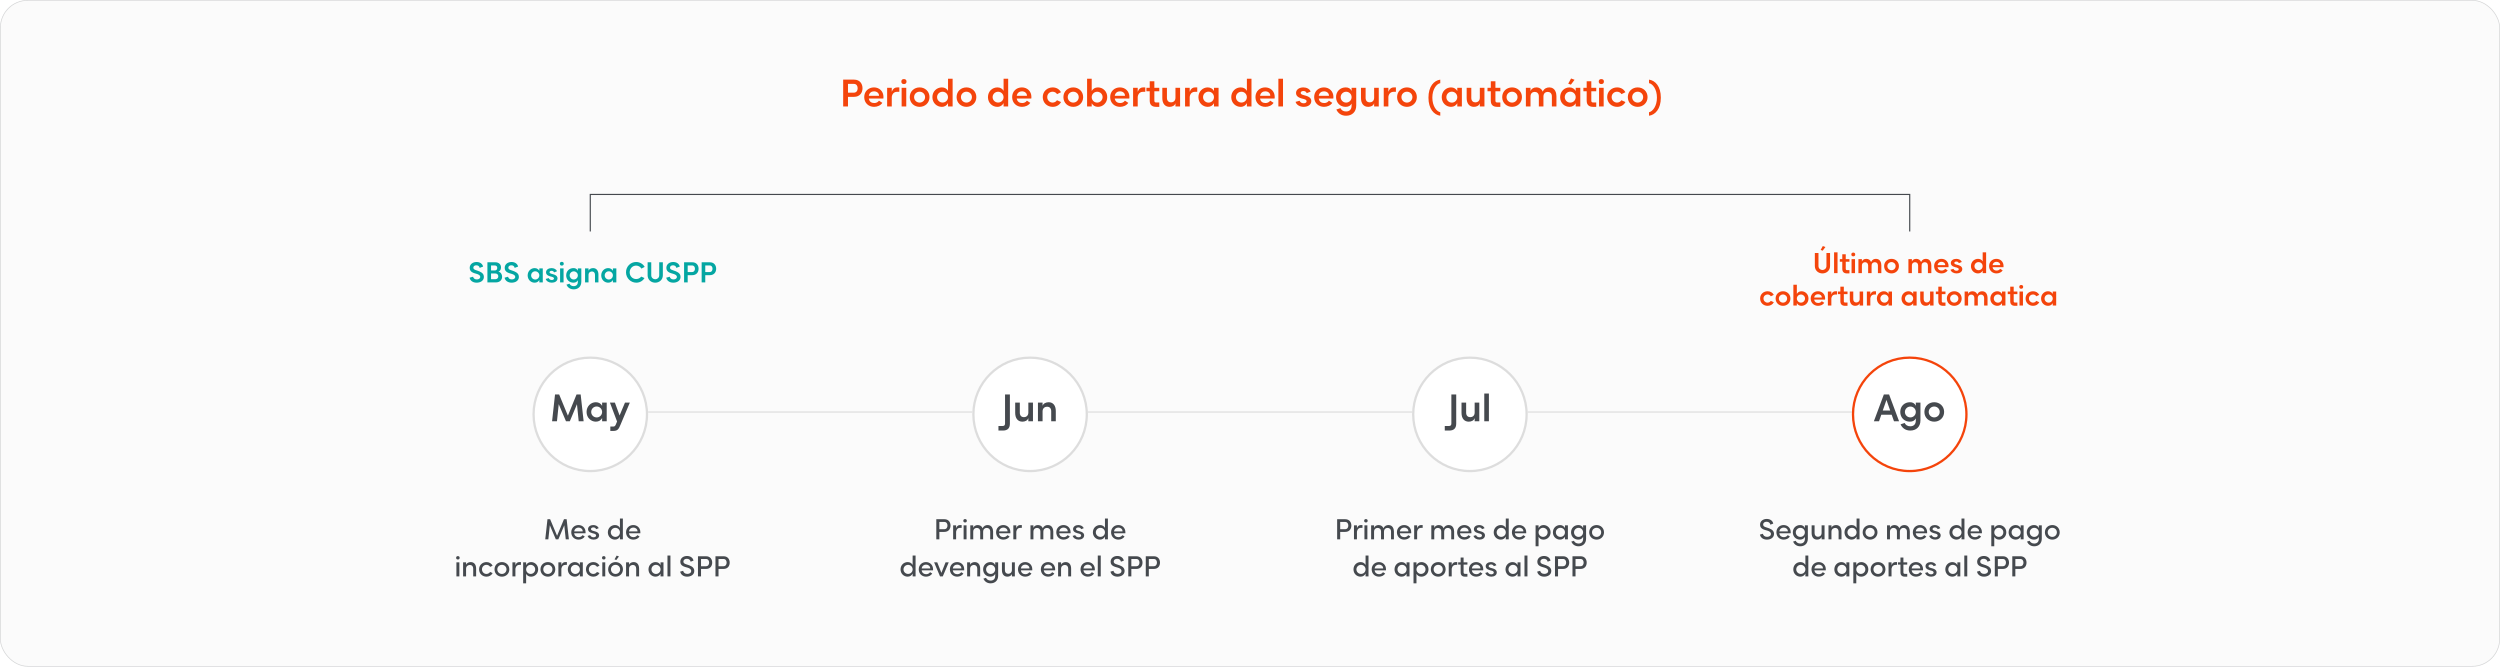 <svg width="1080" height="288" viewBox="0 0 1080 288" fill="none" xmlns="http://www.w3.org/2000/svg">
<rect opacity="0.5" x="0.15" y="0.15" width="1079.7" height="287.7" rx="11.85" fill="#F8F9F9" stroke="#ABADAF" stroke-width="0.3"/>
<path d="M364.251 34.4H368.939C371.499 34.4 372.603 36.24 372.603 38.128C372.603 40 371.499 41.84 368.923 41.84H366.331V46H364.251V34.4ZM366.331 40.032H368.827C370.059 40.032 370.507 39.056 370.507 38.128C370.507 37.184 370.059 36.24 368.843 36.24H366.331V40.032ZM381.663 41.904L381.615 42.576H375.327C375.535 43.888 376.447 44.512 377.647 44.512C378.447 44.512 379.199 44.224 379.727 43.488L381.167 44.432C380.431 45.568 378.991 46.16 377.599 46.16C375.231 46.16 373.343 44.48 373.343 41.936C373.343 39.424 375.231 37.76 377.551 37.76C379.823 37.76 381.663 39.376 381.663 41.904ZM375.327 41.376H379.743C379.743 40.128 378.703 39.456 377.583 39.456C376.527 39.456 375.551 40.048 375.327 41.376ZM387.564 37.76H388.508V39.648H387.564C385.34 39.648 385.244 41.92 385.244 41.92V46H383.244V37.92H385.244V39.728C385.244 39.728 385.708 37.76 387.564 37.76ZM390.481 36.32C389.777 36.32 389.377 35.92 389.377 35.232C389.377 34.544 389.777 34.16 390.481 34.16C391.201 34.16 391.617 34.544 391.617 35.232C391.617 35.92 391.201 36.32 390.481 36.32ZM391.505 46H389.505V37.92H391.505V46ZM397.271 46.16C394.983 46.16 393.015 44.496 393.015 41.952C393.015 39.408 394.983 37.76 397.271 37.76C399.559 37.76 401.543 39.424 401.543 41.952C401.543 44.48 399.575 46.16 397.271 46.16ZM397.271 44.32C398.551 44.32 399.639 43.312 399.639 41.952C399.639 40.608 398.551 39.616 397.271 39.616C395.975 39.616 394.887 40.608 394.887 41.952C394.887 43.312 395.975 44.32 397.271 44.32ZM409.548 39.248V34H411.532V46H409.548V44.544C409.036 45.488 408.172 46.16 406.844 46.16C404.732 46.16 402.796 44.496 402.796 41.968C402.796 39.456 404.684 37.76 406.892 37.76C408.188 37.76 409.052 38.368 409.548 39.248ZM409.532 42.016C409.548 40.688 408.492 39.632 407.18 39.632C405.868 39.632 404.812 40.672 404.812 41.968C404.812 43.264 405.884 44.304 407.18 44.304C408.444 44.304 409.516 43.36 409.532 42.016ZM417.505 46.16C415.217 46.16 413.249 44.496 413.249 41.952C413.249 39.408 415.217 37.76 417.505 37.76C419.793 37.76 421.777 39.424 421.777 41.952C421.777 44.48 419.809 46.16 417.505 46.16ZM417.505 44.32C418.785 44.32 419.873 43.312 419.873 41.952C419.873 40.608 418.785 39.616 417.505 39.616C416.209 39.616 415.121 40.608 415.121 41.952C415.121 43.312 416.209 44.32 417.505 44.32ZM433.548 39.248V34H435.532V46H433.548V44.544C433.036 45.488 432.172 46.16 430.844 46.16C428.732 46.16 426.796 44.496 426.796 41.968C426.796 39.456 428.684 37.76 430.892 37.76C432.188 37.76 433.052 38.368 433.548 39.248ZM433.532 42.016C433.548 40.688 432.492 39.632 431.18 39.632C429.868 39.632 428.812 40.672 428.812 41.968C428.812 43.264 429.884 44.304 431.18 44.304C432.444 44.304 433.516 43.36 433.532 42.016ZM445.569 41.904L445.521 42.576H439.233C439.441 43.888 440.353 44.512 441.553 44.512C442.353 44.512 443.105 44.224 443.633 43.488L445.073 44.432C444.337 45.568 442.897 46.16 441.505 46.16C439.137 46.16 437.249 44.48 437.249 41.936C437.249 39.424 439.137 37.76 441.457 37.76C443.729 37.76 445.569 39.376 445.569 41.904ZM439.233 41.376H443.649C443.649 40.128 442.609 39.456 441.489 39.456C440.433 39.456 439.457 40.048 439.233 41.376ZM454.772 46.16C452.388 46.16 450.468 44.432 450.468 41.936C450.468 39.376 452.5 37.76 454.772 37.76C456.276 37.76 457.62 38.48 458.34 39.84L456.644 40.672C456.26 40 455.492 39.616 454.724 39.616C453.492 39.616 452.404 40.56 452.404 41.952C452.404 43.328 453.508 44.32 454.724 44.32C455.492 44.32 456.244 43.92 456.612 43.296L458.372 44.08C457.62 45.472 456.276 46.16 454.772 46.16ZM463.646 46.16C461.358 46.16 459.39 44.496 459.39 41.952C459.39 39.408 461.358 37.76 463.646 37.76C465.934 37.76 467.918 39.424 467.918 41.952C467.918 44.48 465.95 46.16 463.646 46.16ZM463.646 44.32C464.926 44.32 466.014 43.312 466.014 41.952C466.014 40.608 464.926 39.616 463.646 39.616C462.35 39.616 461.262 40.608 461.262 41.952C461.262 43.312 462.35 44.32 463.646 44.32ZM474.307 37.76C476.435 37.76 478.323 39.44 478.323 41.952C478.323 44.464 476.435 46.16 474.307 46.16C473.027 46.16 472.147 45.536 471.619 44.608V46H469.619V34H471.619V39.296C472.147 38.368 473.027 37.76 474.307 37.76ZM473.971 44.32C475.267 44.32 476.323 43.264 476.323 41.952C476.323 40.64 475.251 39.632 473.987 39.632C472.627 39.632 471.619 40.72 471.619 41.968C471.619 43.264 472.659 44.32 473.971 44.32ZM487.913 41.904L487.865 42.576H481.577C481.785 43.888 482.697 44.512 483.897 44.512C484.697 44.512 485.449 44.224 485.977 43.488L487.417 44.432C486.681 45.568 485.241 46.16 483.849 46.16C481.481 46.16 479.593 44.48 479.593 41.936C479.593 39.424 481.481 37.76 483.801 37.76C486.073 37.76 487.913 39.376 487.913 41.904ZM481.577 41.376H485.993C485.993 40.128 484.953 39.456 483.833 39.456C482.777 39.456 481.801 40.048 481.577 41.376ZM493.814 37.76H494.758V39.648H493.814C491.59 39.648 491.494 41.92 491.494 41.92V46H489.494V37.92H491.494V39.728C491.494 39.728 491.958 37.76 493.814 37.76ZM500.808 37.92V39.424H498.68V43.488C498.68 44.016 498.92 44.272 499.464 44.272H500.808V46.16H499.464C497.608 46.16 496.68 45.264 496.68 43.488V39.424H495.256V37.92H496.68V35.12H498.68V37.92H500.808ZM507.797 42.288V37.92H509.797V46H507.797V44.592C507.477 45.712 506.309 46.16 505.237 46.16C503.285 46.16 502.117 44.736 502.117 42.352V37.92H504.117V42.304C504.117 43.632 504.949 44.224 505.877 44.224C506.677 44.224 507.765 43.76 507.797 42.288ZM516.267 37.76H517.211V39.648H516.267C514.043 39.648 513.947 41.92 513.947 41.92V46H511.947V37.92H513.947V39.728C513.947 39.728 514.411 37.76 516.267 37.76ZM524.438 39.312V37.92H526.422V46H524.438V44.608C523.91 45.52 523.046 46.16 521.734 46.16C519.638 46.16 517.718 44.496 517.718 41.968C517.718 39.472 519.606 37.76 521.734 37.76C523.03 37.76 523.91 38.4 524.438 39.312ZM522.086 44.336C523.382 44.336 524.422 43.296 524.438 41.984C524.438 40.656 523.366 39.6 522.07 39.6C520.774 39.6 519.718 40.64 519.718 41.968C519.718 43.296 520.79 44.336 522.086 44.336ZM538.657 39.248V34H540.641V46H538.657V44.544C538.145 45.488 537.281 46.16 535.953 46.16C533.841 46.16 531.905 44.496 531.905 41.968C531.905 39.456 533.793 37.76 536.001 37.76C537.297 37.76 538.161 38.368 538.657 39.248ZM538.641 42.016C538.657 40.688 537.601 39.632 536.289 39.632C534.977 39.632 533.921 40.672 533.921 41.968C533.921 43.264 534.993 44.304 536.289 44.304C537.553 44.304 538.625 43.36 538.641 42.016ZM550.678 41.904L550.63 42.576H544.342C544.55 43.888 545.462 44.512 546.662 44.512C547.462 44.512 548.214 44.224 548.742 43.488L550.182 44.432C549.446 45.568 548.006 46.16 546.614 46.16C544.246 46.16 542.358 44.48 542.358 41.936C542.358 39.424 544.246 37.76 546.566 37.76C548.838 37.76 550.678 39.376 550.678 41.904ZM544.342 41.376H548.758C548.758 40.128 547.718 39.456 546.598 39.456C545.542 39.456 544.566 40.048 544.342 41.376ZM554.26 46H552.26V34H554.26V46ZM563.206 46.16C561.494 46.16 560.07 45.312 559.686 44L561.43 43.52C561.622 43.984 562.102 44.624 563.158 44.624C563.974 44.624 564.454 44.24 564.454 43.744C564.454 43.264 563.99 42.992 563.318 42.8C562.214 42.496 559.878 42.144 559.878 40.192C559.878 38.672 561.334 37.76 563.03 37.76C564.342 37.76 565.798 38.336 566.182 39.584L564.502 40.24C564.278 39.632 563.75 39.312 563.078 39.312C562.47 39.312 561.894 39.584 561.894 40.128C561.894 40.912 563.158 41.056 564.118 41.344C566.278 41.968 566.486 43.04 566.486 43.632C566.486 45.328 564.902 46.16 563.206 46.16ZM576.038 41.904L575.99 42.576H569.702C569.91 43.888 570.822 44.512 572.022 44.512C572.822 44.512 573.574 44.224 574.102 43.488L575.542 44.432C574.806 45.568 573.366 46.16 571.974 46.16C569.606 46.16 567.718 44.48 567.718 41.936C567.718 39.424 569.606 37.76 571.926 37.76C574.198 37.76 576.038 39.376 576.038 41.904ZM569.702 41.376H574.118C574.118 40.128 573.078 39.456 571.958 39.456C570.902 39.456 569.926 40.048 569.702 41.376ZM583.891 39.28V37.92H585.891V45.6C585.891 48.4 584.035 50 581.507 50C579.331 50 577.971 48.8 577.299 47.312L579.075 46.72C579.427 47.52 580.227 48.16 581.491 48.16C583.043 48.16 583.923 47.216 583.891 45.6V44.752C583.427 45.632 582.627 46.16 581.315 46.16C578.963 46.16 577.171 44.432 577.171 41.952C577.171 39.456 578.995 37.76 581.363 37.76C582.467 37.76 583.363 38.16 583.891 39.28ZM581.523 44.32C582.835 44.32 583.891 43.296 583.891 41.968C583.891 40.656 582.835 39.632 581.539 39.632C580.243 39.632 579.171 40.672 579.171 41.968C579.171 43.248 580.211 44.32 581.523 44.32ZM593.625 42.288V37.92H595.625V46H593.625V44.592C593.305 45.712 592.137 46.16 591.065 46.16C589.113 46.16 587.945 44.736 587.945 42.352V37.92H589.945V42.304C589.945 43.632 590.777 44.224 591.705 44.224C592.505 44.224 593.593 43.76 593.625 42.288ZM602.095 37.76H603.039V39.648H602.095C599.871 39.648 599.775 41.92 599.775 41.92V46H597.775V37.92H599.775V39.728C599.775 39.728 600.239 37.76 602.095 37.76ZM607.802 46.16C605.514 46.16 603.546 44.496 603.546 41.952C603.546 39.408 605.514 37.76 607.802 37.76C610.09 37.76 612.074 39.424 612.074 41.952C612.074 44.48 610.106 46.16 607.802 46.16ZM607.802 44.32C609.082 44.32 610.17 43.312 610.17 41.952C610.17 40.608 609.082 39.616 607.802 39.616C606.506 39.616 605.418 40.608 605.418 41.952C605.418 43.312 606.506 44.32 607.802 44.32ZM622.197 48.48V50C619.461 49.616 617.093 47.024 617.093 42.192C617.093 37.312 619.461 34.784 622.197 34.4V35.92C620.565 36.224 618.773 38.56 618.773 42.176C618.773 45.792 620.565 48.16 622.197 48.48ZM629.547 39.312V37.92H631.531V46H629.547V44.608C629.019 45.52 628.155 46.16 626.843 46.16C624.747 46.16 622.827 44.496 622.827 41.968C622.827 39.472 624.715 37.76 626.843 37.76C628.139 37.76 629.019 38.4 629.547 39.312ZM627.195 44.336C628.491 44.336 629.531 43.296 629.547 41.984C629.547 40.656 628.475 39.6 627.179 39.6C625.883 39.6 624.827 40.64 624.827 41.968C624.827 43.296 625.899 44.336 627.195 44.336ZM639.281 42.288V37.92H641.281V46H639.281V44.592C638.961 45.712 637.793 46.16 636.721 46.16C634.769 46.16 633.601 44.736 633.601 42.352V37.92H635.601V42.304C635.601 43.632 636.433 44.224 637.361 44.224C638.161 44.224 639.249 43.76 639.281 42.288ZM648.151 37.92V39.424H646.023V43.488C646.023 44.016 646.263 44.272 646.807 44.272H648.151V46.16H646.807C644.951 46.16 644.023 45.264 644.023 43.488V39.424H642.599V37.92H644.023V35.12H646.023V37.92H648.151ZM653.208 46.16C650.92 46.16 648.952 44.496 648.952 41.952C648.952 39.408 650.92 37.76 653.208 37.76C655.496 37.76 657.48 39.424 657.48 41.952C657.48 44.48 655.512 46.16 653.208 46.16ZM653.208 44.32C654.488 44.32 655.576 43.312 655.576 41.952C655.576 40.608 654.488 39.616 653.208 39.616C651.912 39.616 650.824 40.608 650.824 41.952C650.824 43.312 651.912 44.32 653.208 44.32ZM669.293 37.76C671.965 37.76 672.381 40.4 672.381 41.568V46H670.413V41.616C670.413 40.304 669.565 39.696 668.621 39.696C667.757 39.696 666.781 40.192 666.765 41.68V46H664.781V41.616C664.781 40.304 663.949 39.696 663.005 39.696C662.141 39.696 661.181 40.208 661.181 41.68V46H659.181V37.92H661.181V39.344C661.485 38.416 662.429 37.76 663.693 37.76C665.005 37.76 666.045 38.448 666.461 39.6C667.085 38.16 668.253 37.76 669.293 37.76ZM678.703 33.904L680.207 34.464L678.623 36.576L677.471 36.144L678.703 33.904ZM680.703 39.312V37.92H682.687V46H680.703V44.608C680.175 45.52 679.311 46.16 677.999 46.16C675.903 46.16 673.983 44.496 673.983 41.968C673.983 39.472 675.871 37.76 677.999 37.76C679.295 37.76 680.175 38.4 680.703 39.312ZM678.351 44.336C679.647 44.336 680.687 43.296 680.703 41.984C680.703 40.656 679.631 39.6 678.335 39.6C677.039 39.6 675.983 40.64 675.983 41.968C675.983 43.296 677.055 44.336 678.351 44.336ZM689.573 37.92V39.424H687.445V43.488C687.445 44.016 687.685 44.272 688.229 44.272H689.573V46.16H688.229C686.373 46.16 685.445 45.264 685.445 43.488V39.424H684.021V37.92H685.445V35.12H687.445V37.92H689.573ZM691.762 36.32C691.058 36.32 690.658 35.92 690.658 35.232C690.658 34.544 691.058 34.16 691.762 34.16C692.482 34.16 692.898 34.544 692.898 35.232C692.898 35.92 692.482 36.32 691.762 36.32ZM692.786 46H690.786V37.92H692.786V46ZM698.6 46.16C696.216 46.16 694.296 44.432 694.296 41.936C694.296 39.376 696.328 37.76 698.6 37.76C700.104 37.76 701.448 38.48 702.168 39.84L700.472 40.672C700.088 40 699.32 39.616 698.552 39.616C697.32 39.616 696.232 40.56 696.232 41.952C696.232 43.328 697.336 44.32 698.552 44.32C699.32 44.32 700.072 43.92 700.44 43.296L702.2 44.08C701.448 45.472 700.104 46.16 698.6 46.16ZM707.474 46.16C705.186 46.16 703.218 44.496 703.218 41.952C703.218 39.408 705.186 37.76 707.474 37.76C709.762 37.76 711.746 39.424 711.746 41.952C711.746 44.48 709.778 46.16 707.474 46.16ZM707.474 44.32C708.754 44.32 709.842 43.312 709.842 41.952C709.842 40.608 708.754 39.616 707.474 39.616C706.178 39.616 705.09 40.608 705.09 41.952C705.09 43.312 706.178 44.32 707.474 44.32ZM712.375 50V48.48C714.007 48.16 715.799 45.792 715.799 42.176C715.799 38.56 714.007 36.224 712.375 35.92V34.4C715.111 34.784 717.479 37.312 717.479 42.192C717.479 47.024 715.111 49.616 712.375 50Z" fill="#F4440B"/>
<path d="M255 178L825 178" stroke="#DDDDDD" stroke-width="0.5"/>
<g filter="url(#filter0_d_5139_60942)">
<circle cx="255" cy="178" r="25" fill="white"/>
<circle cx="255" cy="178" r="24.5" stroke="#DDDDDD"/>
</g>
<path d="M250.846 170.4L252.126 182H249.998L249.246 174.608L246.158 182H244.51L241.374 174.592L240.606 182H238.494L239.774 170.4H241.55L245.326 179.568L249.07 170.4H250.846ZM260.117 175.312V173.92H262.101V182H260.117V180.608C259.589 181.52 258.725 182.16 257.413 182.16C255.317 182.16 253.397 180.496 253.397 177.968C253.397 175.472 255.285 173.76 257.413 173.76C258.709 173.76 259.589 174.4 260.117 175.312ZM257.765 180.336C259.061 180.336 260.101 179.296 260.117 177.984C260.117 176.656 259.045 175.6 257.749 175.6C256.453 175.6 255.397 176.64 255.397 177.968C255.397 179.296 256.469 180.336 257.765 180.336ZM267.659 179.488L269.995 173.92H272.091L268.059 183.488C267.323 185.264 266.859 186.16 265.003 186.16H263.659V184.272H264.939C265.451 184.272 265.755 184.016 265.995 183.488L266.571 182.096L263.483 173.92H265.627L267.659 179.488Z" fill="#45494E"/>
<g filter="url(#filter1_d_5139_60942)">
<circle cx="445" cy="178" r="25" fill="white"/>
<circle cx="445" cy="178" r="24.5" stroke="#DDDDDD"/>
</g>
<path d="M433.234 186H431.33V184.032H433.122C433.842 184.032 434.178 183.696 434.178 182.976V170.4H436.274V182.976C436.274 185.008 435.282 186 433.234 186ZM444.242 178.288V173.92H446.242V182H444.242V180.592C443.922 181.712 442.754 182.16 441.682 182.16C439.73 182.16 438.562 180.736 438.562 178.352V173.92H440.562V178.304C440.562 179.632 441.394 180.224 442.322 180.224C443.122 180.224 444.21 179.76 444.242 178.288ZM453.032 173.76C454.936 173.76 456.104 175.184 456.104 177.568V182H454.12V177.616C454.12 176.288 453.304 175.696 452.376 175.696C451.528 175.696 450.408 176.192 450.392 177.664V182H448.392V173.92H450.392V175.312C450.744 174.224 451.96 173.76 453.032 173.76Z" fill="#45494E"/>
<g filter="url(#filter2_d_5139_60942)">
<circle cx="635" cy="178" r="25" fill="white"/>
<circle cx="635" cy="178" r="24.5" stroke="#DDDDDD"/>
</g>
<path d="M626.047 186H624.143V184.032H625.935C626.655 184.032 626.991 183.696 626.991 182.976V170.4H629.087V182.976C629.087 185.008 628.095 186 626.047 186ZM637.054 178.288V173.92H639.054V182H637.054V180.592C636.734 181.712 635.566 182.16 634.494 182.16C632.542 182.16 631.374 180.736 631.374 178.352V173.92H633.374V178.304C633.374 179.632 634.206 180.224 635.134 180.224C635.934 180.224 637.022 179.76 637.054 178.288ZM643.205 182H641.205V170H643.205V182Z" fill="#45494E"/>
<g filter="url(#filter3_d_5139_60942)">
<circle cx="825" cy="178" r="25" fill="white"/>
<circle cx="825" cy="178" r="24.5" stroke="#F4440B"/>
</g>
<path d="M820.404 182H818.212L817.204 179.168H812.724L811.732 182H809.508L813.828 170.4H816.084L820.404 182ZM814.948 172.768L813.348 177.36H816.564L814.948 172.768ZM827.633 175.28V173.92H829.633V181.6C829.633 184.4 827.777 186 825.249 186C823.073 186 821.713 184.8 821.041 183.312L822.817 182.72C823.169 183.52 823.969 184.16 825.233 184.16C826.785 184.16 827.665 183.216 827.633 181.6V180.752C827.169 181.632 826.369 182.16 825.057 182.16C822.705 182.16 820.913 180.432 820.913 177.952C820.913 175.456 822.737 173.76 825.105 173.76C826.209 173.76 827.105 174.16 827.633 175.28ZM825.265 180.32C826.577 180.32 827.633 179.296 827.633 177.968C827.633 176.656 826.577 175.632 825.281 175.632C823.985 175.632 822.913 176.672 822.913 177.968C822.913 179.248 823.953 180.32 825.265 180.32ZM835.591 182.16C833.303 182.16 831.335 180.496 831.335 177.952C831.335 175.408 833.303 173.76 835.591 173.76C837.879 173.76 839.863 175.424 839.863 177.952C839.863 180.48 837.895 182.16 835.591 182.16ZM835.591 180.32C836.871 180.32 837.959 179.312 837.959 177.952C837.959 176.608 836.871 175.616 835.591 175.616C834.295 175.616 833.207 176.608 833.207 177.952C833.207 179.312 834.295 180.32 835.591 180.32Z" fill="#45494E"/>
<path d="M404.484 224.3H407.964C409.836 224.3 410.628 225.656 410.628 227.048C410.628 228.44 409.836 229.784 407.952 229.784H405.804V233H404.484V224.3ZM405.804 228.62H407.892C408.924 228.62 409.308 227.828 409.308 227.048C409.308 226.256 408.924 225.476 407.916 225.476H405.804V228.62ZM414.732 226.82H415.428V228.032H414.732C413.148 228.032 413.04 229.784 413.04 229.784V233H411.756V226.94H413.04V228.224C413.04 228.224 413.364 226.82 414.732 226.82ZM416.913 225.704C416.421 225.704 416.157 225.44 416.157 224.972C416.157 224.516 416.421 224.24 416.913 224.24C417.393 224.24 417.669 224.516 417.669 224.972C417.669 225.44 417.393 225.704 416.913 225.704ZM417.549 233H416.277V226.94H417.549V233ZM426.675 226.82C428.535 226.82 429.015 228.56 429.015 229.628V233H427.767V229.652C427.767 228.584 427.095 228.056 426.279 228.056C425.547 228.056 424.743 228.476 424.719 229.724V233H423.447V229.652C423.447 228.584 422.787 228.056 421.983 228.056C421.251 228.056 420.447 228.488 420.435 229.724V233H419.163V226.94H420.435V228.056C420.687 227.288 421.467 226.82 422.391 226.82C423.375 226.82 424.179 227.336 424.503 228.248C424.947 227.12 425.871 226.82 426.675 226.82ZM436.491 229.94L436.479 230.384H431.571C431.715 231.476 432.483 232.052 433.491 232.052C434.175 232.052 434.787 231.776 435.195 231.188L436.143 231.764C435.603 232.64 434.547 233.12 433.467 233.12C431.715 233.12 430.311 231.86 430.311 229.952C430.311 228.068 431.715 226.82 433.431 226.82C435.135 226.82 436.491 228.044 436.491 229.94ZM431.583 229.568H435.267C435.267 228.524 434.415 227.912 433.455 227.912C432.555 227.912 431.739 228.452 431.583 229.568ZM440.736 226.82H441.432V228.032H440.736C439.152 228.032 439.044 229.784 439.044 229.784V233H437.76V226.94H439.044V228.224C439.044 228.224 439.368 226.82 440.736 226.82ZM452.678 226.82C454.538 226.82 455.018 228.56 455.018 229.628V233H453.77V229.652C453.77 228.584 453.098 228.056 452.282 228.056C451.55 228.056 450.746 228.476 450.722 229.724V233H449.45V229.652C449.45 228.584 448.79 228.056 447.986 228.056C447.254 228.056 446.45 228.488 446.438 229.724V233H445.166V226.94H446.438V228.056C446.69 227.288 447.47 226.82 448.394 226.82C449.378 226.82 450.182 227.336 450.506 228.248C450.95 227.12 451.874 226.82 452.678 226.82ZM462.495 229.94L462.483 230.384H457.575C457.719 231.476 458.487 232.052 459.495 232.052C460.179 232.052 460.791 231.776 461.199 231.188L462.147 231.764C461.607 232.64 460.551 233.12 459.471 233.12C457.719 233.12 456.315 231.86 456.315 229.952C456.315 228.068 457.719 226.82 459.435 226.82C461.139 226.82 462.495 228.044 462.495 229.94ZM457.587 229.568H461.271C461.271 228.524 460.419 227.912 459.459 227.912C458.559 227.912 457.743 228.452 457.587 229.568ZM465.972 233.12C464.712 233.12 463.68 232.46 463.38 231.5L464.496 231.188C464.652 231.572 465.06 232.112 465.936 232.112C466.644 232.112 467.052 231.776 467.052 231.344C467.052 230.948 466.728 230.672 466.104 230.516C465.324 230.3 463.56 230.036 463.56 228.596C463.56 227.48 464.628 226.82 465.828 226.82C466.812 226.82 467.868 227.288 468.156 228.188L467.064 228.596C466.86 228.104 466.404 227.84 465.876 227.84C465.348 227.84 464.844 228.08 464.844 228.548C464.844 229.208 465.852 229.352 466.548 229.544C468.18 230.012 468.348 230.78 468.348 231.26C468.348 232.496 467.22 233.12 465.972 233.12ZM477.343 228.068V224H478.615V233H477.343V231.776C476.947 232.568 476.239 233.12 475.183 233.12C473.563 233.12 472.123 231.848 472.123 229.976C472.123 228.116 473.527 226.82 475.207 226.82C476.239 226.82 476.947 227.312 477.343 228.068ZM475.375 231.932C476.431 231.932 477.331 231.14 477.343 230.012V229.964C477.331 228.872 476.455 228.02 475.375 228.02C474.283 228.02 473.395 228.884 473.395 229.976C473.395 231.056 474.283 231.932 475.375 231.932ZM486.166 229.94L486.154 230.384H481.246C481.39 231.476 482.158 232.052 483.166 232.052C483.85 232.052 484.462 231.776 484.87 231.188L485.818 231.764C485.278 232.64 484.222 233.12 483.142 233.12C481.39 233.12 479.986 231.86 479.986 229.952C479.986 228.068 481.39 226.82 483.106 226.82C484.81 226.82 486.166 228.044 486.166 229.94ZM481.258 229.568H484.942C484.942 228.524 484.09 227.912 483.13 227.912C482.23 227.912 481.414 228.452 481.258 229.568ZM394.257 244.068V240H395.529V249H394.257V247.776C393.861 248.568 393.153 249.12 392.097 249.12C390.477 249.12 389.037 247.848 389.037 245.976C389.037 244.116 390.441 242.82 392.121 242.82C393.153 242.82 393.861 243.312 394.257 244.068ZM392.289 247.932C393.345 247.932 394.245 247.14 394.257 246.012V245.964C394.245 244.872 393.369 244.02 392.289 244.02C391.197 244.02 390.309 244.884 390.309 245.976C390.309 247.056 391.197 247.932 392.289 247.932ZM403.08 245.94L403.068 246.384H398.16C398.304 247.476 399.072 248.052 400.08 248.052C400.764 248.052 401.376 247.776 401.784 247.188L402.732 247.764C402.192 248.64 401.136 249.12 400.056 249.12C398.304 249.12 396.9 247.86 396.9 245.952C396.9 244.068 398.304 242.82 400.02 242.82C401.724 242.82 403.08 244.044 403.08 245.94ZM398.172 245.568H401.856C401.856 244.524 401.004 243.912 400.044 243.912C399.144 243.912 398.328 244.452 398.172 245.568ZM406.681 247.476L408.481 242.94H409.849L407.281 249H406.093L403.537 242.94H404.893L406.681 247.476ZM416.534 245.94L416.522 246.384H411.614C411.758 247.476 412.526 248.052 413.534 248.052C414.218 248.052 414.83 247.776 415.238 247.188L416.186 247.764C415.646 248.64 414.59 249.12 413.51 249.12C411.758 249.12 410.354 247.86 410.354 245.952C410.354 244.068 411.758 242.82 413.474 242.82C415.178 242.82 416.534 244.044 416.534 245.94ZM411.626 245.568H415.31C415.31 244.524 414.458 243.912 413.498 243.912C412.598 243.912 411.782 244.452 411.626 245.568ZM421.103 242.82C422.519 242.82 423.431 243.864 423.431 245.616V249H422.171V245.652C422.171 244.584 421.523 244.056 420.743 244.056C420.047 244.056 419.087 244.476 419.087 245.724V249H417.803V242.94H419.087V244.02C419.363 243.168 420.287 242.82 421.103 242.82ZM429.929 244.128V242.94H431.201V248.7C431.201 250.848 429.773 252 427.937 252C426.281 252 425.297 251.052 424.805 249.984L425.945 249.612C426.245 250.248 426.893 250.812 427.937 250.812C429.161 250.812 429.941 250.08 429.929 248.712V247.872C429.557 248.652 428.873 249.12 427.829 249.12C426.077 249.12 424.709 247.812 424.709 245.964C424.709 244.116 426.089 242.82 427.865 242.82C428.789 242.82 429.533 243.204 429.929 244.128ZM427.949 247.944C429.029 247.944 429.917 247.092 429.917 245.976C429.917 244.86 429.029 244.02 427.961 244.02C426.881 244.02 425.993 244.896 425.993 245.976C425.993 247.056 426.857 247.944 427.949 247.944ZM437.145 246.24V242.94H438.417V249H437.145V247.908C436.893 248.784 435.993 249.12 435.177 249.12C433.749 249.12 432.837 248.076 432.837 246.324V242.94H434.109V246.288C434.109 247.356 434.769 247.884 435.549 247.884C436.221 247.884 437.121 247.488 437.145 246.24ZM445.948 245.94L445.936 246.384H441.028C441.172 247.476 441.94 248.052 442.948 248.052C443.632 248.052 444.244 247.776 444.652 247.188L445.6 247.764C445.06 248.64 444.004 249.12 442.924 249.12C441.172 249.12 439.768 247.86 439.768 245.952C439.768 244.068 441.172 242.82 442.888 242.82C444.592 242.82 445.948 244.044 445.948 245.94ZM441.04 245.568H444.724C444.724 244.524 443.872 243.912 442.912 243.912C442.012 243.912 441.196 244.452 441.04 245.568ZM455.827 245.94L455.815 246.384H450.907C451.051 247.476 451.819 248.052 452.827 248.052C453.511 248.052 454.123 247.776 454.531 247.188L455.479 247.764C454.939 248.64 453.883 249.12 452.803 249.12C451.051 249.12 449.647 247.86 449.647 245.952C449.647 244.068 451.051 242.82 452.767 242.82C454.471 242.82 455.827 244.044 455.827 245.94ZM450.919 245.568H454.603C454.603 244.524 453.751 243.912 452.791 243.912C451.891 243.912 451.075 244.452 450.919 245.568ZM460.396 242.82C461.812 242.82 462.724 243.864 462.724 245.616V249H461.464V245.652C461.464 244.584 460.816 244.056 460.036 244.056C459.34 244.056 458.38 244.476 458.38 245.724V249H457.096V242.94H458.38V244.02C458.656 243.168 459.58 242.82 460.396 242.82ZM472.971 245.94L472.959 246.384H468.051C468.195 247.476 468.963 248.052 469.971 248.052C470.655 248.052 471.267 247.776 471.675 247.188L472.623 247.764C472.083 248.64 471.027 249.12 469.947 249.12C468.195 249.12 466.791 247.86 466.791 245.952C466.791 244.068 468.195 242.82 469.911 242.82C471.615 242.82 472.971 244.044 472.971 245.94ZM468.063 245.568H471.747C471.747 244.524 470.895 243.912 469.935 243.912C469.035 243.912 468.219 244.452 468.063 245.568ZM475.525 249H474.241V240H475.525V249ZM482.742 249.12C481.05 249.12 479.958 248.148 479.73 246.936L481.014 246.588C481.158 247.308 481.746 247.92 482.814 247.92C483.654 247.92 484.482 247.524 484.482 246.672C484.482 245.832 483.714 245.46 482.85 245.208C481.674 244.86 479.79 244.56 479.79 242.676C479.79 241.032 481.194 240.18 482.694 240.18C484.11 240.18 485.25 240.936 485.49 242.196L484.242 242.652C484.11 241.86 483.474 241.392 482.61 241.392C481.698 241.392 481.122 241.884 481.122 242.592C481.122 243.672 482.466 243.744 483.69 244.224C485.202 244.788 485.826 245.604 485.826 246.672C485.802 248.304 484.314 249.12 482.742 249.12ZM487.418 240.3H490.898C492.77 240.3 493.562 241.656 493.562 243.048C493.562 244.44 492.77 245.784 490.886 245.784H488.738V249H487.418V240.3ZM488.738 244.62H490.826C491.858 244.62 492.242 243.828 492.242 243.048C492.242 242.256 491.858 241.476 490.85 241.476H488.738V244.62ZM494.976 240.3H498.456C500.328 240.3 501.12 241.656 501.12 243.048C501.12 244.44 500.328 245.784 498.444 245.784H496.296V249H494.976V240.3ZM496.296 244.62H498.384C499.416 244.62 499.8 243.828 499.8 243.048C499.8 242.256 499.416 241.476 498.408 241.476H496.296V244.62Z" fill="#45494E"/>
<path d="M577.644 224.3H581.124C582.996 224.3 583.788 225.656 583.788 227.048C583.788 228.44 582.996 229.784 581.112 229.784H578.964V233H577.644V224.3ZM578.964 228.62H581.052C582.084 228.62 582.468 227.828 582.468 227.048C582.468 226.256 582.084 225.476 581.076 225.476H578.964V228.62ZM587.892 226.82H588.588V228.032H587.892C586.308 228.032 586.2 229.784 586.2 229.784V233H584.916V226.94H586.2V228.224C586.2 228.224 586.524 226.82 587.892 226.82ZM590.073 225.704C589.581 225.704 589.317 225.44 589.317 224.972C589.317 224.516 589.581 224.24 590.073 224.24C590.553 224.24 590.829 224.516 590.829 224.972C590.829 225.44 590.553 225.704 590.073 225.704ZM590.709 233H589.437V226.94H590.709V233ZM599.835 226.82C601.695 226.82 602.175 228.56 602.175 229.628V233H600.927V229.652C600.927 228.584 600.255 228.056 599.439 228.056C598.707 228.056 597.903 228.476 597.879 229.724V233H596.607V229.652C596.607 228.584 595.947 228.056 595.143 228.056C594.411 228.056 593.607 228.488 593.595 229.724V233H592.323V226.94H593.595V228.056C593.847 227.288 594.627 226.82 595.551 226.82C596.535 226.82 597.339 227.336 597.663 228.248C598.107 227.12 599.031 226.82 599.835 226.82ZM609.651 229.94L609.639 230.384H604.731C604.875 231.476 605.643 232.052 606.651 232.052C607.335 232.052 607.947 231.776 608.355 231.188L609.303 231.764C608.763 232.64 607.707 233.12 606.627 233.12C604.875 233.12 603.471 231.86 603.471 229.952C603.471 228.068 604.875 226.82 606.591 226.82C608.295 226.82 609.651 228.044 609.651 229.94ZM604.743 229.568H608.427C608.427 228.524 607.575 227.912 606.615 227.912C605.715 227.912 604.899 228.452 604.743 229.568ZM613.896 226.82H614.592V228.032H613.896C612.312 228.032 612.204 229.784 612.204 229.784V233H610.92V226.94H612.204V228.224C612.204 228.224 612.528 226.82 613.896 226.82ZM625.839 226.82C627.699 226.82 628.179 228.56 628.179 229.628V233H626.931V229.652C626.931 228.584 626.259 228.056 625.443 228.056C624.711 228.056 623.907 228.476 623.883 229.724V233H622.611V229.652C622.611 228.584 621.951 228.056 621.147 228.056C620.415 228.056 619.611 228.488 619.599 229.724V233H618.327V226.94H619.599V228.056C619.851 227.288 620.631 226.82 621.555 226.82C622.539 226.82 623.343 227.336 623.667 228.248C624.111 227.12 625.035 226.82 625.839 226.82ZM635.655 229.94L635.643 230.384H630.735C630.879 231.476 631.647 232.052 632.655 232.052C633.339 232.052 633.951 231.776 634.359 231.188L635.307 231.764C634.767 232.64 633.711 233.12 632.631 233.12C630.879 233.12 629.475 231.86 629.475 229.952C629.475 228.068 630.879 226.82 632.595 226.82C634.299 226.82 635.655 228.044 635.655 229.94ZM630.747 229.568H634.431C634.431 228.524 633.579 227.912 632.619 227.912C631.719 227.912 630.903 228.452 630.747 229.568ZM639.132 233.12C637.872 233.12 636.84 232.46 636.54 231.5L637.656 231.188C637.812 231.572 638.22 232.112 639.096 232.112C639.804 232.112 640.212 231.776 640.212 231.344C640.212 230.948 639.888 230.672 639.264 230.516C638.484 230.3 636.72 230.036 636.72 228.596C636.72 227.48 637.788 226.82 638.988 226.82C639.972 226.82 641.028 227.288 641.316 228.188L640.224 228.596C640.02 228.104 639.564 227.84 639.036 227.84C638.508 227.84 638.004 228.08 638.004 228.548C638.004 229.208 639.012 229.352 639.708 229.544C641.34 230.012 641.508 230.78 641.508 231.26C641.508 232.496 640.38 233.12 639.132 233.12ZM650.503 228.068V224H651.775V233H650.503V231.776C650.107 232.568 649.399 233.12 648.343 233.12C646.723 233.12 645.283 231.848 645.283 229.976C645.283 228.116 646.687 226.82 648.367 226.82C649.399 226.82 650.107 227.312 650.503 228.068ZM648.535 231.932C649.591 231.932 650.491 231.14 650.503 230.012V229.964C650.491 228.872 649.615 228.02 648.535 228.02C647.443 228.02 646.555 228.884 646.555 229.976C646.555 231.056 647.443 231.932 648.535 231.932ZM659.327 229.94L659.315 230.384H654.407C654.551 231.476 655.319 232.052 656.327 232.052C657.011 232.052 657.623 231.776 658.031 231.188L658.979 231.764C658.439 232.64 657.383 233.12 656.303 233.12C654.551 233.12 653.147 231.86 653.147 229.952C653.147 228.068 654.551 226.82 656.267 226.82C657.971 226.82 659.327 228.044 659.327 229.94ZM654.419 229.568H658.103C658.103 228.524 657.251 227.912 656.291 227.912C655.391 227.912 654.575 228.452 654.419 229.568ZM666.805 226.82C668.425 226.82 669.853 228.104 669.853 229.964C669.853 231.8 668.449 233.12 666.769 233.12C665.725 233.12 665.053 232.616 664.657 231.896V236H663.373V226.94H664.657V228.128C665.053 227.36 665.761 226.82 666.805 226.82ZM666.625 231.932C667.705 231.932 668.569 231.08 668.569 229.964C668.569 228.776 667.597 228.02 666.601 228.008C665.521 228.008 664.669 228.896 664.657 229.952V230C664.669 231.044 665.521 231.932 666.625 231.932ZM676.061 228.116V226.94H677.333V233H676.061V231.836C675.653 232.592 674.945 233.12 673.901 233.12C672.293 233.12 670.853 231.848 670.853 229.976C670.853 228.128 672.269 226.82 673.901 226.82C674.933 226.82 675.653 227.348 676.061 228.116ZM674.105 231.944C675.173 231.944 676.061 231.104 676.061 229.988V229.94C676.049 228.848 675.161 228.008 674.093 228.008C673.013 228.008 672.137 228.86 672.137 229.976C672.137 231.08 673.025 231.944 674.105 231.944ZM683.913 228.128V226.94H685.185V232.7C685.185 234.848 683.757 236 681.921 236C680.265 236 679.281 235.052 678.789 233.984L679.929 233.612C680.229 234.248 680.877 234.812 681.921 234.812C683.145 234.812 683.925 234.08 683.913 232.712V231.872C683.541 232.652 682.857 233.12 681.813 233.12C680.061 233.12 678.693 231.812 678.693 229.964C678.693 228.116 680.073 226.82 681.849 226.82C682.773 226.82 683.517 227.204 683.913 228.128ZM681.933 231.944C683.013 231.944 683.901 231.092 683.901 229.976C683.901 228.86 683.013 228.02 681.945 228.02C680.865 228.02 679.977 228.896 679.977 229.976C679.977 231.056 680.841 231.944 681.933 231.944ZM689.737 233.12C688.009 233.12 686.533 231.872 686.533 229.964C686.533 228.056 688.009 226.82 689.737 226.82C691.453 226.82 692.929 228.068 692.929 229.964C692.929 231.86 691.453 233.12 689.737 233.12ZM689.725 231.944C690.805 231.944 691.705 231.116 691.705 229.964C691.705 228.812 690.805 228.008 689.725 228.008C688.645 228.008 687.745 228.812 687.745 229.964C687.745 231.116 688.645 231.944 689.725 231.944ZM589.923 244.068V240H591.195V249H589.923V247.776C589.527 248.568 588.819 249.12 587.763 249.12C586.143 249.12 584.703 247.848 584.703 245.976C584.703 244.116 586.107 242.82 587.787 242.82C588.819 242.82 589.527 243.312 589.923 244.068ZM587.955 247.932C589.011 247.932 589.911 247.14 589.923 246.012V245.964C589.911 244.872 589.035 244.02 587.955 244.02C586.863 244.02 585.975 244.884 585.975 245.976C585.975 247.056 586.863 247.932 587.955 247.932ZM598.747 245.94L598.735 246.384H593.826C593.971 247.476 594.739 248.052 595.747 248.052C596.431 248.052 597.043 247.776 597.451 247.188L598.398 247.764C597.859 248.64 596.803 249.12 595.723 249.12C593.971 249.12 592.567 247.86 592.567 245.952C592.567 244.068 593.971 242.82 595.687 242.82C597.391 242.82 598.747 244.044 598.747 245.94ZM593.839 245.568H597.523C597.523 244.524 596.671 243.912 595.711 243.912C594.811 243.912 593.995 244.452 593.839 245.568ZM607.641 244.116V242.94H608.913V249H607.641V247.836C607.233 248.592 606.525 249.12 605.481 249.12C603.873 249.12 602.433 247.848 602.433 245.976C602.433 244.128 603.849 242.82 605.481 242.82C606.513 242.82 607.233 243.348 607.641 244.116ZM605.685 247.944C606.753 247.944 607.641 247.104 607.641 245.988V245.94C607.629 244.848 606.741 244.008 605.673 244.008C604.593 244.008 603.717 244.86 603.717 245.976C603.717 247.08 604.605 247.944 605.685 247.944ZM614.065 242.82C615.685 242.82 617.113 244.104 617.113 245.964C617.113 247.8 615.709 249.12 614.029 249.12C612.985 249.12 612.313 248.616 611.917 247.896V252H610.633V242.94H611.917V244.128C612.313 243.36 613.021 242.82 614.065 242.82ZM613.885 247.932C614.965 247.932 615.829 247.08 615.829 245.964C615.829 244.776 614.857 244.02 613.861 244.008C612.781 244.008 611.929 244.896 611.917 245.952V246C611.929 247.044 612.781 247.932 613.885 247.932ZM621.317 249.12C619.589 249.12 618.113 247.872 618.113 245.964C618.113 244.056 619.589 242.82 621.317 242.82C623.033 242.82 624.509 244.068 624.509 245.964C624.509 247.86 623.033 249.12 621.317 249.12ZM621.305 247.944C622.385 247.944 623.285 247.116 623.285 245.964C623.285 244.812 622.385 244.008 621.305 244.008C620.225 244.008 619.325 244.812 619.325 245.964C619.325 247.116 620.225 247.944 621.305 247.944ZM628.832 242.82H629.528V244.032H628.832C627.248 244.032 627.14 245.784 627.14 245.784V249H625.856V242.94H627.14V244.224C627.14 244.224 627.464 242.82 628.832 242.82ZM633.927 242.94V243.912H632.271V247.26C632.271 247.704 632.475 247.908 632.919 247.908H633.927V249.12H632.919C631.635 249.12 630.999 248.496 630.999 247.26V243.912H629.931V242.94H630.999V240.84H632.271V242.94H633.927ZM640.758 245.94L640.746 246.384H635.838C635.982 247.476 636.75 248.052 637.758 248.052C638.442 248.052 639.054 247.776 639.462 247.188L640.41 247.764C639.87 248.64 638.814 249.12 637.734 249.12C635.982 249.12 634.578 247.86 634.578 245.952C634.578 244.068 635.982 242.82 637.698 242.82C639.402 242.82 640.758 244.044 640.758 245.94ZM635.85 245.568H639.534C639.534 244.524 638.682 243.912 637.722 243.912C636.822 243.912 636.006 244.452 635.85 245.568ZM644.236 249.12C642.976 249.12 641.944 248.46 641.644 247.5L642.76 247.188C642.916 247.572 643.324 248.112 644.2 248.112C644.908 248.112 645.316 247.776 645.316 247.344C645.316 246.948 644.992 246.672 644.368 246.516C643.588 246.3 641.824 246.036 641.824 244.596C641.824 243.48 642.892 242.82 644.092 242.82C645.076 242.82 646.132 243.288 646.42 244.188L645.328 244.596C645.124 244.104 644.668 243.84 644.14 243.84C643.612 243.84 643.108 244.08 643.108 244.548C643.108 245.208 644.116 245.352 644.812 245.544C646.444 246.012 646.612 246.78 646.612 247.26C646.612 248.496 645.484 249.12 644.236 249.12ZM655.583 244.116V242.94H656.855V249H655.583V247.836C655.175 248.592 654.467 249.12 653.423 249.12C651.815 249.12 650.375 247.848 650.375 245.976C650.375 244.128 651.791 242.82 653.423 242.82C654.455 242.82 655.175 243.348 655.583 244.116ZM653.627 247.944C654.695 247.944 655.583 247.104 655.583 245.988V245.94C655.571 244.848 654.683 244.008 653.615 244.008C652.535 244.008 651.659 244.86 651.659 245.976C651.659 247.08 652.547 247.944 653.627 247.944ZM659.859 249H658.575V240H659.859V249ZM667.076 249.12C665.384 249.12 664.292 248.148 664.064 246.936L665.348 246.588C665.492 247.308 666.08 247.92 667.148 247.92C667.988 247.92 668.816 247.524 668.816 246.672C668.816 245.832 668.048 245.46 667.184 245.208C666.008 244.86 664.124 244.56 664.124 242.676C664.124 241.032 665.528 240.18 667.028 240.18C668.444 240.18 669.584 240.936 669.824 242.196L668.576 242.652C668.444 241.86 667.808 241.392 666.944 241.392C666.032 241.392 665.456 241.884 665.456 242.592C665.456 243.672 666.8 243.744 668.024 244.224C669.536 244.788 670.16 245.604 670.16 246.672C670.136 248.304 668.648 249.12 667.076 249.12ZM671.752 240.3H675.232C677.104 240.3 677.896 241.656 677.896 243.048C677.896 244.44 677.104 245.784 675.22 245.784H673.072V249H671.752V240.3ZM673.072 244.62H675.16C676.192 244.62 676.576 243.828 676.576 243.048C676.576 242.256 676.192 241.476 675.184 241.476H673.072V244.62ZM679.31 240.3H682.79C684.662 240.3 685.454 241.656 685.454 243.048C685.454 244.44 684.662 245.784 682.778 245.784H680.63V249H679.31V240.3ZM680.63 244.62H682.718C683.75 244.62 684.134 243.828 684.134 243.048C684.134 242.256 683.75 241.476 682.742 241.476H680.63V244.62Z" fill="#45494E"/>
<path d="M763.297 233.12C761.605 233.12 760.513 232.148 760.285 230.936L761.569 230.588C761.713 231.308 762.301 231.92 763.369 231.92C764.209 231.92 765.037 231.524 765.037 230.672C765.037 229.832 764.269 229.46 763.405 229.208C762.229 228.86 760.345 228.56 760.345 226.676C760.345 225.032 761.749 224.18 763.249 224.18C764.665 224.18 765.805 224.936 766.045 226.196L764.797 226.652C764.665 225.86 764.029 225.392 763.165 225.392C762.253 225.392 761.677 225.884 761.677 226.592C761.677 227.672 763.021 227.744 764.245 228.224C765.757 228.788 766.381 229.604 766.381 230.672C766.357 232.304 764.869 233.12 763.297 233.12ZM773.588 229.94L773.576 230.384H768.668C768.812 231.476 769.58 232.052 770.588 232.052C771.272 232.052 771.884 231.776 772.292 231.188L773.24 231.764C772.7 232.64 771.644 233.12 770.564 233.12C768.812 233.12 767.408 231.86 767.408 229.952C767.408 228.068 768.812 226.82 770.528 226.82C772.232 226.82 773.588 228.044 773.588 229.94ZM768.68 229.568H772.364C772.364 228.524 771.512 227.912 770.552 227.912C769.652 227.912 768.836 228.452 768.68 229.568ZM779.718 228.128V226.94H780.99V232.7C780.99 234.848 779.562 236 777.726 236C776.07 236 775.086 235.052 774.594 233.984L775.734 233.612C776.034 234.248 776.682 234.812 777.726 234.812C778.95 234.812 779.73 234.08 779.718 232.712V231.872C779.346 232.652 778.662 233.12 777.618 233.12C775.866 233.12 774.498 231.812 774.498 229.964C774.498 228.116 775.878 226.82 777.654 226.82C778.578 226.82 779.322 227.204 779.718 228.128ZM777.738 231.944C778.818 231.944 779.706 231.092 779.706 229.976C779.706 228.86 778.818 228.02 777.75 228.02C776.67 228.02 775.782 228.896 775.782 229.976C775.782 231.056 776.646 231.944 777.738 231.944ZM786.934 230.24V226.94H788.206V233H786.934V231.908C786.682 232.784 785.782 233.12 784.966 233.12C783.538 233.12 782.626 232.076 782.626 230.324V226.94H783.898V230.288C783.898 231.356 784.558 231.884 785.338 231.884C786.01 231.884 786.91 231.488 786.934 230.24ZM793.205 226.82C794.621 226.82 795.533 227.864 795.533 229.616V233H794.273V229.652C794.273 228.584 793.625 228.056 792.845 228.056C792.149 228.056 791.189 228.476 791.189 229.724V233H789.905V226.94H791.189V228.02C791.465 227.168 792.389 226.82 793.205 226.82ZM802.042 228.068V224H803.314V233H802.042V231.776C801.646 232.568 800.938 233.12 799.882 233.12C798.262 233.12 796.822 231.848 796.822 229.976C796.822 228.116 798.226 226.82 799.906 226.82C800.938 226.82 801.646 227.312 802.042 228.068ZM800.074 231.932C801.13 231.932 802.03 231.14 802.042 230.012V229.964C802.03 228.872 801.154 228.02 800.074 228.02C798.982 228.02 798.094 228.884 798.094 229.976C798.094 231.056 798.982 231.932 800.074 231.932ZM807.878 233.12C806.15 233.12 804.674 231.872 804.674 229.964C804.674 228.056 806.15 226.82 807.878 226.82C809.594 226.82 811.07 228.068 811.07 229.964C811.07 231.86 809.594 233.12 807.878 233.12ZM807.866 231.944C808.946 231.944 809.846 231.116 809.846 229.964C809.846 228.812 808.946 228.008 807.866 228.008C806.786 228.008 805.886 228.812 805.886 229.964C805.886 231.116 806.786 231.944 807.866 231.944ZM822.706 226.82C824.566 226.82 825.046 228.56 825.046 229.628V233H823.798V229.652C823.798 228.584 823.126 228.056 822.31 228.056C821.578 228.056 820.774 228.476 820.75 229.724V233H819.478V229.652C819.478 228.584 818.818 228.056 818.014 228.056C817.282 228.056 816.478 228.488 816.466 229.724V233H815.194V226.94H816.466V228.056C816.718 227.288 817.498 226.82 818.422 226.82C819.406 226.82 820.21 227.336 820.534 228.248C820.978 227.12 821.902 226.82 822.706 226.82ZM832.522 229.94L832.51 230.384H827.602C827.746 231.476 828.514 232.052 829.522 232.052C830.206 232.052 830.818 231.776 831.226 231.188L832.174 231.764C831.634 232.64 830.578 233.12 829.498 233.12C827.746 233.12 826.342 231.86 826.342 229.952C826.342 228.068 827.746 226.82 829.462 226.82C831.166 226.82 832.522 228.044 832.522 229.94ZM827.614 229.568H831.298C831.298 228.524 830.446 227.912 829.486 227.912C828.586 227.912 827.77 228.452 827.614 229.568ZM835.999 233.12C834.739 233.12 833.707 232.46 833.407 231.5L834.523 231.188C834.679 231.572 835.087 232.112 835.963 232.112C836.671 232.112 837.079 231.776 837.079 231.344C837.079 230.948 836.755 230.672 836.131 230.516C835.351 230.3 833.587 230.036 833.587 228.596C833.587 227.48 834.655 226.82 835.855 226.82C836.839 226.82 837.895 227.288 838.183 228.188L837.091 228.596C836.887 228.104 836.431 227.84 835.903 227.84C835.375 227.84 834.871 228.08 834.871 228.548C834.871 229.208 835.879 229.352 836.575 229.544C838.207 230.012 838.375 230.78 838.375 231.26C838.375 232.496 837.247 233.12 835.999 233.12ZM847.37 228.068V224H848.642V233H847.37V231.776C846.974 232.568 846.266 233.12 845.21 233.12C843.59 233.12 842.15 231.848 842.15 229.976C842.15 228.116 843.554 226.82 845.234 226.82C846.266 226.82 846.974 227.312 847.37 228.068ZM845.402 231.932C846.458 231.932 847.358 231.14 847.37 230.012V229.964C847.358 228.872 846.482 228.02 845.402 228.02C844.31 228.02 843.422 228.884 843.422 229.976C843.422 231.056 844.31 231.932 845.402 231.932ZM856.194 229.94L856.182 230.384H851.274C851.418 231.476 852.186 232.052 853.194 232.052C853.878 232.052 854.49 231.776 854.898 231.188L855.846 231.764C855.306 232.64 854.25 233.12 853.17 233.12C851.418 233.12 850.014 231.86 850.014 229.952C850.014 228.068 851.418 226.82 853.134 226.82C854.838 226.82 856.194 228.044 856.194 229.94ZM851.286 229.568H854.97C854.97 228.524 854.118 227.912 853.158 227.912C852.258 227.912 851.442 228.452 851.286 229.568ZM863.673 226.82C865.293 226.82 866.721 228.104 866.721 229.964C866.721 231.8 865.317 233.12 863.637 233.12C862.593 233.12 861.921 232.616 861.525 231.896V236H860.241V226.94H861.525V228.128C861.921 227.36 862.629 226.82 863.673 226.82ZM863.493 231.932C864.573 231.932 865.437 231.08 865.437 229.964C865.437 228.776 864.465 228.02 863.469 228.008C862.389 228.008 861.537 228.896 861.525 229.952V230C861.537 231.044 862.389 231.932 863.493 231.932ZM872.929 228.116V226.94H874.201V233H872.929V231.836C872.521 232.592 871.813 233.12 870.769 233.12C869.161 233.12 867.721 231.848 867.721 229.976C867.721 228.128 869.137 226.82 870.769 226.82C871.801 226.82 872.521 227.348 872.929 228.116ZM870.973 231.944C872.041 231.944 872.929 231.104 872.929 229.988V229.94C872.917 228.848 872.029 228.008 870.961 228.008C869.881 228.008 869.005 228.86 869.005 229.976C869.005 231.08 869.893 231.944 870.973 231.944ZM880.78 228.128V226.94H882.052V232.7C882.052 234.848 880.624 236 878.788 236C877.132 236 876.148 235.052 875.656 233.984L876.796 233.612C877.096 234.248 877.744 234.812 878.788 234.812C880.012 234.812 880.792 234.08 880.78 232.712V231.872C880.408 232.652 879.724 233.12 878.68 233.12C876.928 233.12 875.56 231.812 875.56 229.964C875.56 228.116 876.94 226.82 878.716 226.82C879.64 226.82 880.384 227.204 880.78 228.128ZM878.8 231.944C879.88 231.944 880.768 231.092 880.768 229.976C880.768 228.86 879.88 228.02 878.812 228.02C877.732 228.02 876.844 228.896 876.844 229.976C876.844 231.056 877.708 231.944 878.8 231.944ZM886.604 233.12C884.876 233.12 883.4 231.872 883.4 229.964C883.4 228.056 884.876 226.82 886.604 226.82C888.32 226.82 889.796 228.068 889.796 229.964C889.796 231.86 888.32 233.12 886.604 233.12ZM886.592 231.944C887.672 231.944 888.572 231.116 888.572 229.964C888.572 228.812 887.672 228.008 886.592 228.008C885.512 228.008 884.612 228.812 884.612 229.964C884.612 231.116 885.512 231.944 886.592 231.944ZM779.923 244.068V240H781.195V249H779.923V247.776C779.527 248.568 778.819 249.12 777.763 249.12C776.143 249.12 774.703 247.848 774.703 245.976C774.703 244.116 776.107 242.82 777.787 242.82C778.819 242.82 779.527 243.312 779.923 244.068ZM777.955 247.932C779.011 247.932 779.911 247.14 779.923 246.012V245.964C779.911 244.872 779.035 244.02 777.955 244.02C776.863 244.02 775.975 244.884 775.975 245.976C775.975 247.056 776.863 247.932 777.955 247.932ZM788.747 245.94L788.735 246.384H783.826C783.971 247.476 784.739 248.052 785.747 248.052C786.431 248.052 787.043 247.776 787.451 247.188L788.398 247.764C787.859 248.64 786.803 249.12 785.723 249.12C783.971 249.12 782.567 247.86 782.567 245.952C782.567 244.068 783.971 242.82 785.687 242.82C787.391 242.82 788.747 244.044 788.747 245.94ZM783.839 245.568H787.523C787.523 244.524 786.671 243.912 785.711 243.912C784.811 243.912 783.995 244.452 783.839 245.568ZM797.641 244.116V242.94H798.913V249H797.641V247.836C797.233 248.592 796.525 249.12 795.481 249.12C793.873 249.12 792.433 247.848 792.433 245.976C792.433 244.128 793.849 242.82 795.481 242.82C796.513 242.82 797.233 243.348 797.641 244.116ZM795.685 247.944C796.753 247.944 797.641 247.104 797.641 245.988V245.94C797.629 244.848 796.741 244.008 795.673 244.008C794.593 244.008 793.717 244.86 793.717 245.976C793.717 247.08 794.605 247.944 795.685 247.944ZM804.065 242.82C805.685 242.82 807.113 244.104 807.113 245.964C807.113 247.8 805.709 249.12 804.029 249.12C802.985 249.12 802.313 248.616 801.917 247.896V252H800.633V242.94H801.917V244.128C802.313 243.36 803.021 242.82 804.065 242.82ZM803.885 247.932C804.965 247.932 805.829 247.08 805.829 245.964C805.829 244.776 804.857 244.02 803.861 244.008C802.781 244.008 801.929 244.896 801.917 245.952V246C801.929 247.044 802.781 247.932 803.885 247.932ZM811.317 249.12C809.589 249.12 808.113 247.872 808.113 245.964C808.113 244.056 809.589 242.82 811.317 242.82C813.033 242.82 814.509 244.068 814.509 245.964C814.509 247.86 813.033 249.12 811.317 249.12ZM811.305 247.944C812.385 247.944 813.285 247.116 813.285 245.964C813.285 244.812 812.385 244.008 811.305 244.008C810.225 244.008 809.325 244.812 809.325 245.964C809.325 247.116 810.225 247.944 811.305 247.944ZM818.832 242.82H819.528V244.032H818.832C817.248 244.032 817.14 245.784 817.14 245.784V249H815.856V242.94H817.14V244.224C817.14 244.224 817.464 242.82 818.832 242.82ZM823.927 242.94V243.912H822.271V247.26C822.271 247.704 822.475 247.908 822.919 247.908H823.927V249.12H822.919C821.635 249.12 820.999 248.496 820.999 247.26V243.912H819.931V242.94H820.999V240.84H822.271V242.94H823.927ZM830.758 245.94L830.746 246.384H825.838C825.982 247.476 826.75 248.052 827.758 248.052C828.442 248.052 829.054 247.776 829.462 247.188L830.41 247.764C829.87 248.64 828.814 249.12 827.734 249.12C825.982 249.12 824.578 247.86 824.578 245.952C824.578 244.068 825.982 242.82 827.698 242.82C829.402 242.82 830.758 244.044 830.758 245.94ZM825.85 245.568H829.534C829.534 244.524 828.682 243.912 827.722 243.912C826.822 243.912 826.006 244.452 825.85 245.568ZM834.236 249.12C832.976 249.12 831.944 248.46 831.644 247.5L832.76 247.188C832.916 247.572 833.324 248.112 834.2 248.112C834.908 248.112 835.316 247.776 835.316 247.344C835.316 246.948 834.992 246.672 834.368 246.516C833.588 246.3 831.824 246.036 831.824 244.596C831.824 243.48 832.892 242.82 834.092 242.82C835.076 242.82 836.132 243.288 836.42 244.188L835.328 244.596C835.124 244.104 834.668 243.84 834.14 243.84C833.612 243.84 833.108 244.08 833.108 244.548C833.108 245.208 834.116 245.352 834.812 245.544C836.444 246.012 836.612 246.78 836.612 247.26C836.612 248.496 835.484 249.12 834.236 249.12ZM845.583 244.116V242.94H846.855V249H845.583V247.836C845.175 248.592 844.467 249.12 843.423 249.12C841.815 249.12 840.375 247.848 840.375 245.976C840.375 244.128 841.791 242.82 843.423 242.82C844.455 242.82 845.175 243.348 845.583 244.116ZM843.627 247.944C844.695 247.944 845.583 247.104 845.583 245.988V245.94C845.571 244.848 844.683 244.008 843.615 244.008C842.535 244.008 841.659 244.86 841.659 245.976C841.659 247.08 842.547 247.944 843.627 247.944ZM849.859 249H848.575V240H849.859V249ZM857.076 249.12C855.384 249.12 854.292 248.148 854.064 246.936L855.348 246.588C855.492 247.308 856.08 247.92 857.148 247.92C857.988 247.92 858.816 247.524 858.816 246.672C858.816 245.832 858.048 245.46 857.184 245.208C856.008 244.86 854.124 244.56 854.124 242.676C854.124 241.032 855.528 240.18 857.028 240.18C858.444 240.18 859.584 240.936 859.824 242.196L858.576 242.652C858.444 241.86 857.808 241.392 856.944 241.392C856.032 241.392 855.456 241.884 855.456 242.592C855.456 243.672 856.8 243.744 858.024 244.224C859.536 244.788 860.16 245.604 860.16 246.672C860.136 248.304 858.648 249.12 857.076 249.12ZM861.752 240.3H865.232C867.104 240.3 867.896 241.656 867.896 243.048C867.896 244.44 867.104 245.784 865.22 245.784H863.072V249H861.752V240.3ZM863.072 244.62H865.16C866.192 244.62 866.576 243.828 866.576 243.048C866.576 242.256 866.192 241.476 865.184 241.476H863.072V244.62ZM869.31 240.3H872.79C874.662 240.3 875.454 241.656 875.454 243.048C875.454 244.44 874.662 245.784 872.778 245.784H870.63V249H869.31V240.3ZM870.63 244.62H872.718C873.75 244.62 874.134 243.828 874.134 243.048C874.134 242.256 873.75 241.476 872.742 241.476H870.63V244.62Z" fill="#45494E"/>
<path d="M788.582 106.708L787.394 108.292L786.53 107.968L787.454 106.288L788.582 106.708ZM787.298 118.12C785.546 118.12 784.01 116.872 784.01 114.928V109.3H785.582V114.928C785.582 115.96 786.398 116.644 787.298 116.644C788.198 116.644 789.026 115.96 789.026 114.928V109.3H790.586V114.928C790.586 116.872 789.05 118.12 787.298 118.12ZM793.816 118H792.316V109H793.816V118ZM798.961 111.94V113.068H797.365V116.116C797.365 116.512 797.545 116.704 797.953 116.704H798.961V118.12H797.953C796.561 118.12 795.865 117.448 795.865 116.116V113.068H794.797V111.94H795.865V109.84H797.365V111.94H798.961ZM800.603 110.74C800.075 110.74 799.775 110.44 799.775 109.924C799.775 109.408 800.075 109.12 800.603 109.12C801.143 109.12 801.455 109.408 801.455 109.924C801.455 110.44 801.143 110.74 800.603 110.74ZM801.371 118H799.871V111.94H801.371V118ZM810.423 111.82C812.427 111.82 812.739 113.8 812.739 114.676V118H811.263V114.712C811.263 113.728 810.627 113.272 809.919 113.272C809.271 113.272 808.539 113.644 808.527 114.76V118H807.039V114.712C807.039 113.728 806.415 113.272 805.707 113.272C805.059 113.272 804.339 113.656 804.339 114.76V118H802.839V111.94H804.339V113.008C804.567 112.312 805.275 111.82 806.223 111.82C807.207 111.82 807.987 112.336 808.299 113.2C808.767 112.12 809.643 111.82 810.423 111.82ZM817.133 118.12C815.417 118.12 813.941 116.872 813.941 114.964C813.941 113.056 815.417 111.82 817.133 111.82C818.849 111.82 820.337 113.068 820.337 114.964C820.337 116.86 818.861 118.12 817.133 118.12ZM817.133 116.74C818.093 116.74 818.909 115.984 818.909 114.964C818.909 113.956 818.093 113.212 817.133 113.212C816.161 113.212 815.345 113.956 815.345 114.964C815.345 115.984 816.161 116.74 817.133 116.74ZM832.021 111.82C834.025 111.82 834.337 113.8 834.337 114.676V118H832.861V114.712C832.861 113.728 832.225 113.272 831.517 113.272C830.869 113.272 830.137 113.644 830.125 114.76V118H828.637V114.712C828.637 113.728 828.013 113.272 827.305 113.272C826.657 113.272 825.937 113.656 825.937 114.76V118H824.437V111.94H825.937V113.008C826.165 112.312 826.873 111.82 827.821 111.82C828.805 111.82 829.585 112.336 829.897 113.2C830.365 112.12 831.241 111.82 832.021 111.82ZM841.778 114.928L841.742 115.432H837.026C837.182 116.416 837.866 116.884 838.766 116.884C839.366 116.884 839.93 116.668 840.326 116.116L841.406 116.824C840.854 117.676 839.774 118.12 838.73 118.12C836.954 118.12 835.538 116.86 835.538 114.952C835.538 113.068 836.954 111.82 838.694 111.82C840.398 111.82 841.778 113.032 841.778 114.928ZM837.026 114.532H840.338C840.338 113.596 839.558 113.092 838.718 113.092C837.926 113.092 837.194 113.536 837.026 114.532ZM845.244 118.12C843.96 118.12 842.892 117.484 842.604 116.5L843.912 116.14C844.056 116.488 844.416 116.968 845.208 116.968C845.82 116.968 846.18 116.68 846.18 116.308C846.18 115.948 845.832 115.744 845.328 115.6C844.5 115.372 842.748 115.108 842.748 113.644C842.748 112.504 843.84 111.82 845.112 111.82C846.096 111.82 847.188 112.252 847.476 113.188L846.216 113.68C846.048 113.224 845.652 112.984 845.148 112.984C844.692 112.984 844.26 113.188 844.26 113.596C844.26 114.184 845.208 114.292 845.928 114.508C847.548 114.976 847.704 115.78 847.704 116.224C847.704 117.496 846.516 118.12 845.244 118.12ZM856.516 112.936V109H858.004V118H856.516V116.908C856.132 117.616 855.484 118.12 854.488 118.12C852.904 118.12 851.452 116.872 851.452 114.976C851.452 113.092 852.868 111.82 854.524 111.82C855.496 111.82 856.144 112.276 856.516 112.936ZM856.504 115.012C856.516 114.016 855.724 113.224 854.74 113.224C853.756 113.224 852.964 114.004 852.964 114.976C852.964 115.948 853.768 116.728 854.74 116.728C855.688 116.728 856.492 116.02 856.504 115.012ZM865.532 114.928L865.496 115.432H860.78C860.936 116.416 861.62 116.884 862.52 116.884C863.12 116.884 863.684 116.668 864.08 116.116L865.16 116.824C864.608 117.676 863.528 118.12 862.484 118.12C860.708 118.12 859.292 116.86 859.292 114.952C859.292 113.068 860.708 111.82 862.448 111.82C864.152 111.82 865.532 113.032 865.532 114.928ZM860.78 114.532H864.092C864.092 113.596 863.312 113.092 862.472 113.092C861.68 113.092 860.948 113.536 860.78 114.532ZM763.602 132.12C761.814 132.12 760.374 130.824 760.374 128.952C760.374 127.032 761.898 125.82 763.602 125.82C764.73 125.82 765.738 126.36 766.278 127.38L765.006 128.004C764.718 127.5 764.142 127.212 763.566 127.212C762.642 127.212 761.826 127.92 761.826 128.964C761.826 129.996 762.654 130.74 763.566 130.74C764.142 130.74 764.706 130.44 764.982 129.972L766.302 130.56C765.738 131.604 764.73 132.12 763.602 132.12ZM770.258 132.12C768.542 132.12 767.066 130.872 767.066 128.964C767.066 127.056 768.542 125.82 770.258 125.82C771.974 125.82 773.462 127.068 773.462 128.964C773.462 130.86 771.986 132.12 770.258 132.12ZM770.258 130.74C771.218 130.74 772.034 129.984 772.034 128.964C772.034 127.956 771.218 127.212 770.258 127.212C769.286 127.212 768.47 127.956 768.47 128.964C768.47 129.984 769.286 130.74 770.258 130.74ZM778.254 125.82C779.85 125.82 781.266 127.08 781.266 128.964C781.266 130.848 779.85 132.12 778.254 132.12C777.294 132.12 776.634 131.652 776.238 130.956V132H774.738V123H776.238V126.972C776.634 126.276 777.294 125.82 778.254 125.82ZM778.002 130.74C778.974 130.74 779.766 129.948 779.766 128.964C779.766 127.98 778.962 127.224 778.014 127.224C776.994 127.224 776.238 128.04 776.238 128.976C776.238 129.948 777.018 130.74 778.002 130.74ZM788.458 128.928L788.422 129.432H783.706C783.862 130.416 784.546 130.884 785.446 130.884C786.046 130.884 786.61 130.668 787.006 130.116L788.086 130.824C787.534 131.676 786.454 132.12 785.41 132.12C783.634 132.12 782.218 130.86 782.218 128.952C782.218 127.068 783.634 125.82 785.374 125.82C787.078 125.82 788.458 127.032 788.458 128.928ZM783.706 128.532H787.018C787.018 127.596 786.238 127.092 785.398 127.092C784.606 127.092 783.874 127.536 783.706 128.532ZM792.884 125.82H793.592V127.236H792.884C791.216 127.236 791.144 128.94 791.144 128.94V132H789.644V125.94H791.144V127.296C791.144 127.296 791.492 125.82 792.884 125.82ZM798.129 125.94V127.068H796.533V130.116C796.533 130.512 796.713 130.704 797.121 130.704H798.129V132.12H797.121C795.729 132.12 795.033 131.448 795.033 130.116V127.068H793.965V125.94H795.033V123.84H796.533V125.94H798.129ZM803.371 129.216V125.94H804.871V132H803.371V130.944C803.131 131.784 802.255 132.12 801.451 132.12C799.987 132.12 799.111 131.052 799.111 129.264V125.94H800.611V129.228C800.611 130.224 801.235 130.668 801.931 130.668C802.531 130.668 803.347 130.32 803.371 129.216ZM809.724 125.82H810.432V127.236H809.724C808.056 127.236 807.984 128.94 807.984 128.94V132H806.484V125.94H807.984V127.296C807.984 127.296 808.332 125.82 809.724 125.82ZM815.852 126.984V125.94H817.34V132H815.852V130.956C815.456 131.64 814.808 132.12 813.824 132.12C812.252 132.12 810.812 130.872 810.812 128.976C810.812 127.104 812.228 125.82 813.824 125.82C814.796 125.82 815.456 126.3 815.852 126.984ZM814.088 130.752C815.06 130.752 815.84 129.972 815.852 128.988C815.852 127.992 815.048 127.2 814.076 127.2C813.104 127.2 812.312 127.98 812.312 128.976C812.312 129.972 813.116 130.752 814.088 130.752ZM826.492 126.984V125.94H827.98V132H826.492V130.956C826.096 131.64 825.448 132.12 824.464 132.12C822.892 132.12 821.452 130.872 821.452 128.976C821.452 127.104 822.868 125.82 824.464 125.82C825.436 125.82 826.096 126.3 826.492 126.984ZM824.728 130.752C825.7 130.752 826.48 129.972 826.492 128.988C826.492 127.992 825.688 127.2 824.716 127.2C823.744 127.2 822.952 127.98 822.952 128.976C822.952 129.972 823.756 130.752 824.728 130.752ZM833.793 129.216V125.94H835.293V132H833.793V130.944C833.553 131.784 832.677 132.12 831.873 132.12C830.409 132.12 829.533 131.052 829.533 129.264V125.94H831.033V129.228C831.033 130.224 831.657 130.668 832.353 130.668C832.953 130.668 833.769 130.32 833.793 129.216ZM840.446 125.94V127.068H838.85V130.116C838.85 130.512 839.03 130.704 839.438 130.704H840.446V132.12H839.438C838.046 132.12 837.35 131.448 837.35 130.116V127.068H836.282V125.94H837.35V123.84H838.85V125.94H840.446ZM844.238 132.12C842.522 132.12 841.046 130.872 841.046 128.964C841.046 127.056 842.522 125.82 844.238 125.82C845.954 125.82 847.442 127.068 847.442 128.964C847.442 130.86 845.966 132.12 844.238 132.12ZM844.238 130.74C845.198 130.74 846.014 129.984 846.014 128.964C846.014 127.956 845.198 127.212 844.238 127.212C843.266 127.212 842.45 127.956 842.45 128.964C842.45 129.984 843.266 130.74 844.238 130.74ZM856.302 125.82C858.306 125.82 858.618 127.8 858.618 128.676V132H857.142V128.712C857.142 127.728 856.506 127.272 855.798 127.272C855.15 127.272 854.418 127.644 854.406 128.76V132H852.918V128.712C852.918 127.728 852.294 127.272 851.586 127.272C850.938 127.272 850.218 127.656 850.218 128.76V132H848.718V125.94H850.218V127.008C850.446 126.312 851.154 125.82 852.102 125.82C853.086 125.82 853.866 126.336 854.178 127.2C854.646 126.12 855.522 125.82 856.302 125.82ZM864.86 126.984V125.94H866.348V132H864.86V130.956C864.464 131.64 863.816 132.12 862.832 132.12C861.26 132.12 859.82 130.872 859.82 128.976C859.82 127.104 861.236 125.82 862.832 125.82C863.804 125.82 864.464 126.3 864.86 126.984ZM863.096 130.752C864.068 130.752 864.848 129.972 864.86 128.988C864.86 127.992 864.056 127.2 863.084 127.2C862.112 127.2 861.32 127.98 861.32 128.976C861.32 129.972 862.124 130.752 863.096 130.752ZM871.512 125.94V127.068H869.916V130.116C869.916 130.512 870.096 130.704 870.504 130.704H871.512V132.12H870.504C869.112 132.12 868.416 131.448 868.416 130.116V127.068H867.348V125.94H868.416V123.84H869.916V125.94H871.512ZM873.154 124.74C872.626 124.74 872.326 124.44 872.326 123.924C872.326 123.408 872.626 123.12 873.154 123.12C873.694 123.12 874.006 123.408 874.006 123.924C874.006 124.44 873.694 124.74 873.154 124.74ZM873.922 132H872.422V125.94H873.922V132ZM878.282 132.12C876.494 132.12 875.054 130.824 875.054 128.952C875.054 127.032 876.578 125.82 878.282 125.82C879.41 125.82 880.418 126.36 880.958 127.38L879.686 128.004C879.398 127.5 878.822 127.212 878.246 127.212C877.322 127.212 876.506 127.92 876.506 128.964C876.506 129.996 877.334 130.74 878.246 130.74C878.822 130.74 879.386 130.44 879.662 129.972L880.982 130.56C880.418 131.604 879.41 132.12 878.282 132.12ZM886.785 126.984V125.94H888.273V132H886.785V130.956C886.389 131.64 885.741 132.12 884.757 132.12C883.185 132.12 881.745 130.872 881.745 128.976C881.745 127.104 883.161 125.82 884.757 125.82C885.729 125.82 886.389 126.3 886.785 126.984ZM885.021 130.752C885.993 130.752 886.773 129.972 886.785 128.988C886.785 127.992 885.981 127.2 885.009 127.2C884.037 127.2 883.245 127.98 883.245 128.976C883.245 129.972 884.049 130.752 885.021 130.752Z" fill="#F4440B"/>
<path d="M244.787 224.3L245.759 233H244.403L243.767 226.928L241.199 233H240.119L237.527 226.916L236.879 233H235.547L236.507 224.3H237.659L240.659 231.464L243.635 224.3H244.787ZM252.963 229.94L252.951 230.384H248.043C248.187 231.476 248.955 232.052 249.963 232.052C250.647 232.052 251.259 231.776 251.667 231.188L252.615 231.764C252.075 232.64 251.019 233.12 249.939 233.12C248.187 233.12 246.783 231.86 246.783 229.952C246.783 228.068 248.187 226.82 249.903 226.82C251.607 226.82 252.963 228.044 252.963 229.94ZM248.055 229.568H251.739C251.739 228.524 250.887 227.912 249.927 227.912C249.027 227.912 248.211 228.452 248.055 229.568ZM256.441 233.12C255.181 233.12 254.149 232.46 253.849 231.5L254.965 231.188C255.121 231.572 255.529 232.112 256.405 232.112C257.113 232.112 257.521 231.776 257.521 231.344C257.521 230.948 257.197 230.672 256.573 230.516C255.793 230.3 254.029 230.036 254.029 228.596C254.029 227.48 255.097 226.82 256.297 226.82C257.281 226.82 258.337 227.288 258.625 228.188L257.533 228.596C257.329 228.104 256.873 227.84 256.345 227.84C255.817 227.84 255.313 228.08 255.313 228.548C255.313 229.208 256.321 229.352 257.017 229.544C258.649 230.012 258.817 230.78 258.817 231.26C258.817 232.496 257.689 233.12 256.441 233.12ZM267.812 228.068V224H269.084V233H267.812V231.776C267.416 232.568 266.708 233.12 265.652 233.12C264.032 233.12 262.592 231.848 262.592 229.976C262.592 228.116 263.996 226.82 265.676 226.82C266.708 226.82 267.416 227.312 267.812 228.068ZM265.844 231.932C266.9 231.932 267.8 231.14 267.812 230.012V229.964C267.8 228.872 266.924 228.02 265.844 228.02C264.752 228.02 263.864 228.884 263.864 229.976C263.864 231.056 264.752 231.932 265.844 231.932ZM276.635 229.94L276.623 230.384H271.715C271.859 231.476 272.627 232.052 273.635 232.052C274.319 232.052 274.931 231.776 275.339 231.188L276.287 231.764C275.747 232.64 274.691 233.12 273.611 233.12C271.859 233.12 270.455 231.86 270.455 229.952C270.455 228.068 271.859 226.82 273.575 226.82C275.279 226.82 276.635 228.044 276.635 229.94ZM271.727 229.568H275.411C275.411 228.524 274.559 227.912 273.599 227.912C272.699 227.912 271.883 228.452 271.727 229.568ZM197.808 241.704C197.316 241.704 197.052 241.44 197.052 240.972C197.052 240.516 197.316 240.24 197.808 240.24C198.288 240.24 198.564 240.516 198.564 240.972C198.564 241.44 198.288 241.704 197.808 241.704ZM198.444 249H197.172V242.94H198.444V249ZM203.357 242.82C204.773 242.82 205.685 243.864 205.685 245.616V249H204.425V245.652C204.425 244.584 203.777 244.056 202.997 244.056C202.301 244.056 201.341 244.476 201.341 245.724V249H200.057V242.94H201.341V244.02C201.617 243.168 202.541 242.82 203.357 242.82ZM210.155 249.12C208.427 249.12 206.963 247.848 206.963 245.952C206.963 244.02 208.499 242.82 210.167 242.82C211.271 242.82 212.303 243.372 212.819 244.38L211.739 244.896C211.427 244.332 210.779 244.008 210.131 244.008C209.135 244.008 208.211 244.776 208.211 245.952C208.211 247.14 209.135 247.944 210.131 247.944C210.767 247.944 211.403 247.608 211.715 247.08L212.831 247.56C212.303 248.58 211.271 249.12 210.155 249.12ZM216.835 249.12C215.107 249.12 213.631 247.872 213.631 245.964C213.631 244.056 215.107 242.82 216.835 242.82C218.551 242.82 220.027 244.068 220.027 245.964C220.027 247.86 218.551 249.12 216.835 249.12ZM216.823 247.944C217.903 247.944 218.803 247.116 218.803 245.964C218.803 244.812 217.903 244.008 216.823 244.008C215.743 244.008 214.843 244.812 214.843 245.964C214.843 247.116 215.743 247.944 216.823 247.944ZM224.349 242.82H225.045V244.032H224.349C222.765 244.032 222.657 245.784 222.657 245.784V249H221.373V242.94H222.657V244.224C222.657 244.224 222.981 242.82 224.349 242.82ZM229.434 242.82C231.054 242.82 232.482 244.104 232.482 245.964C232.482 247.8 231.078 249.12 229.398 249.12C228.354 249.12 227.682 248.616 227.286 247.896V252H226.002V242.94H227.286V244.128C227.682 243.36 228.39 242.82 229.434 242.82ZM229.254 247.932C230.334 247.932 231.198 247.08 231.198 245.964C231.198 244.776 230.226 244.02 229.23 244.008C228.15 244.008 227.298 244.896 227.286 245.952V246C227.298 247.044 228.15 247.932 229.254 247.932ZM236.686 249.12C234.958 249.12 233.482 247.872 233.482 245.964C233.482 244.056 234.958 242.82 236.686 242.82C238.402 242.82 239.878 244.068 239.878 245.964C239.878 247.86 238.402 249.12 236.686 249.12ZM236.674 247.944C237.754 247.944 238.654 247.116 238.654 245.964C238.654 244.812 237.754 244.008 236.674 244.008C235.594 244.008 234.694 244.812 234.694 245.964C234.694 247.116 235.594 247.944 236.674 247.944ZM244.201 242.82H244.897V244.032H244.201C242.617 244.032 242.509 245.784 242.509 245.784V249H241.225V242.94H242.509V244.224C242.509 244.224 242.833 242.82 244.201 242.82ZM250.503 244.116V242.94H251.775V249H250.503V247.836C250.095 248.592 249.387 249.12 248.343 249.12C246.735 249.12 245.295 247.848 245.295 245.976C245.295 244.128 246.711 242.82 248.343 242.82C249.375 242.82 250.095 243.348 250.503 244.116ZM248.547 247.944C249.615 247.944 250.503 247.104 250.503 245.988V245.94C250.491 244.848 249.603 244.008 248.535 244.008C247.455 244.008 246.579 244.86 246.579 245.976C246.579 247.08 247.467 247.944 248.547 247.944ZM256.327 249.12C254.599 249.12 253.135 247.848 253.135 245.952C253.135 244.02 254.671 242.82 256.339 242.82C257.443 242.82 258.475 243.372 258.991 244.38L257.911 244.896C257.599 244.332 256.951 244.008 256.303 244.008C255.307 244.008 254.383 244.776 254.383 245.952C254.383 247.14 255.307 247.944 256.303 247.944C256.939 247.944 257.575 247.608 257.887 247.08L259.003 247.56C258.475 248.58 257.443 249.12 256.327 249.12ZM260.831 241.704C260.339 241.704 260.075 241.44 260.075 240.972C260.075 240.516 260.339 240.24 260.831 240.24C261.311 240.24 261.587 240.516 261.587 240.972C261.587 241.44 261.311 241.704 260.831 241.704ZM261.467 249H260.195V242.94H261.467V249ZM267.389 240.384L266.249 241.932L265.481 241.644L266.393 240.024L267.389 240.384ZM265.925 249.12C264.197 249.12 262.721 247.872 262.721 245.964C262.721 244.056 264.197 242.82 265.925 242.82C267.641 242.82 269.117 244.068 269.117 245.964C269.117 247.86 267.641 249.12 265.925 249.12ZM265.913 247.944C266.993 247.944 267.893 247.116 267.893 245.964C267.893 244.812 266.993 244.008 265.913 244.008C264.833 244.008 263.933 244.812 263.933 245.964C263.933 247.116 264.833 247.944 265.913 247.944ZM273.763 242.82C275.179 242.82 276.091 243.864 276.091 245.616V249H274.831V245.652C274.831 244.584 274.183 244.056 273.403 244.056C272.707 244.056 271.747 244.476 271.747 245.724V249H270.463V242.94H271.747V244.02C272.023 243.168 272.947 242.82 273.763 242.82ZM285.354 244.116V242.94H286.626V249H285.354V247.836C284.946 248.592 284.238 249.12 283.194 249.12C281.586 249.12 280.146 247.848 280.146 245.976C280.146 244.128 281.562 242.82 283.194 242.82C284.226 242.82 284.946 243.348 285.354 244.116ZM283.398 247.944C284.466 247.944 285.354 247.104 285.354 245.988V245.94C285.342 244.848 284.454 244.008 283.386 244.008C282.306 244.008 281.43 244.86 281.43 245.976C281.43 247.08 282.318 247.944 283.398 247.944ZM289.63 249H288.346V240H289.63V249ZM296.848 249.12C295.156 249.12 294.064 248.148 293.836 246.936L295.12 246.588C295.264 247.308 295.852 247.92 296.92 247.92C297.76 247.92 298.588 247.524 298.588 246.672C298.588 245.832 297.82 245.46 296.956 245.208C295.78 244.86 293.896 244.56 293.896 242.676C293.896 241.032 295.3 240.18 296.8 240.18C298.216 240.18 299.356 240.936 299.596 242.196L298.348 242.652C298.216 241.86 297.58 241.392 296.716 241.392C295.804 241.392 295.228 241.884 295.228 242.592C295.228 243.672 296.572 243.744 297.796 244.224C299.308 244.788 299.932 245.604 299.932 246.672C299.908 248.304 298.42 249.12 296.848 249.12ZM301.523 240.3H305.003C306.875 240.3 307.667 241.656 307.667 243.048C307.667 244.44 306.875 245.784 304.991 245.784H302.843V249H301.523V240.3ZM302.843 244.62H304.931C305.963 244.62 306.347 243.828 306.347 243.048C306.347 242.256 305.963 241.476 304.955 241.476H302.843V244.62ZM309.082 240.3H312.562C314.434 240.3 315.226 241.656 315.226 243.048C315.226 244.44 314.434 245.784 312.55 245.784H310.402V249H309.082V240.3ZM310.402 244.62H312.49C313.522 244.62 313.906 243.828 313.906 243.048C313.906 242.256 313.522 241.476 312.514 241.476H310.402V244.62Z" fill="#45494E"/>
<path d="M205.899 122.12C204.207 122.12 203.091 121.184 202.863 119.96L204.363 119.54C204.519 120.188 205.047 120.716 205.983 120.716C206.763 120.716 207.447 120.356 207.459 119.636C207.459 118.928 206.799 118.58 205.899 118.304C204.747 117.968 202.911 117.62 202.911 115.736C202.911 114.104 204.291 113.18 205.875 113.18C207.291 113.18 208.419 113.912 208.707 115.16L207.219 115.724C207.075 114.992 206.535 114.608 205.767 114.608C204.975 114.608 204.483 115.04 204.483 115.64C204.483 116.6 205.719 116.648 207.015 117.2C208.503 117.812 209.043 118.616 209.043 119.636C209.019 121.34 207.459 122.12 205.899 122.12ZM215.277 117.356C216.405 117.572 216.909 118.592 216.909 119.552C216.909 120.788 216.057 122 214.221 122H210.561V113.3H213.933C215.469 113.3 216.441 114.2 216.441 115.508C216.441 116.204 216.165 117.068 215.277 117.356ZM214.809 115.736C214.809 115.088 214.425 114.68 213.741 114.68H212.133V116.828H213.849C214.425 116.828 214.809 116.396 214.809 115.736ZM212.133 120.62H213.993C214.761 120.62 215.265 120.068 215.265 119.372C215.265 118.748 214.845 118.136 213.945 118.136H212.133V120.62ZM221.016 122.12C219.324 122.12 218.208 121.184 217.98 119.96L219.48 119.54C219.636 120.188 220.164 120.716 221.1 120.716C221.88 120.716 222.564 120.356 222.576 119.636C222.576 118.928 221.916 118.58 221.016 118.304C219.864 117.968 218.028 117.62 218.028 115.736C218.028 114.104 219.408 113.18 220.992 113.18C222.408 113.18 223.536 113.912 223.824 115.16L222.336 115.724C222.192 114.992 221.652 114.608 220.884 114.608C220.092 114.608 219.6 115.04 219.6 115.64C219.6 116.6 220.836 116.648 222.132 117.2C223.62 117.812 224.16 118.616 224.16 119.636C224.136 121.34 222.576 122.12 221.016 122.12ZM232.99 116.984V115.94H234.478V122H232.99V120.956C232.594 121.64 231.946 122.12 230.962 122.12C229.39 122.12 227.95 120.872 227.95 118.976C227.95 117.104 229.366 115.82 230.962 115.82C231.934 115.82 232.594 116.3 232.99 116.984ZM231.226 120.752C232.198 120.752 232.978 119.972 232.99 118.988C232.99 117.992 232.186 117.2 231.214 117.2C230.242 117.2 229.45 117.98 229.45 118.976C229.45 119.972 230.254 120.752 231.226 120.752ZM238.383 122.12C237.099 122.12 236.031 121.484 235.743 120.5L237.051 120.14C237.195 120.488 237.555 120.968 238.347 120.968C238.959 120.968 239.319 120.68 239.319 120.308C239.319 119.948 238.971 119.744 238.467 119.6C237.639 119.372 235.887 119.108 235.887 117.644C235.887 116.504 236.979 115.82 238.251 115.82C239.235 115.82 240.327 116.252 240.615 117.188L239.355 117.68C239.187 117.224 238.791 116.984 238.287 116.984C237.831 116.984 237.399 117.188 237.399 117.596C237.399 118.184 238.347 118.292 239.067 118.508C240.687 118.976 240.843 119.78 240.843 120.224C240.843 121.496 239.655 122.12 238.383 122.12ZM242.691 114.74C242.163 114.74 241.863 114.44 241.863 113.924C241.863 113.408 242.163 113.12 242.691 113.12C243.231 113.12 243.543 113.408 243.543 113.924C243.543 114.44 243.231 114.74 242.691 114.74ZM243.459 122H241.959V115.94H243.459V122ZM249.631 116.96V115.94H251.131V121.7C251.131 123.8 249.739 125 247.843 125C246.211 125 245.191 124.1 244.687 122.984L246.019 122.54C246.283 123.14 246.883 123.62 247.831 123.62C248.995 123.62 249.655 122.912 249.631 121.7V121.064C249.283 121.724 248.683 122.12 247.699 122.12C245.935 122.12 244.591 120.824 244.591 118.964C244.591 117.092 245.959 115.82 247.735 115.82C248.563 115.82 249.235 116.12 249.631 116.96ZM247.855 120.74C248.839 120.74 249.631 119.972 249.631 118.976C249.631 117.992 248.839 117.224 247.867 117.224C246.895 117.224 246.091 118.004 246.091 118.976C246.091 119.936 246.871 120.74 247.855 120.74ZM256.223 115.82C257.651 115.82 258.527 116.888 258.527 118.676V122H257.039V118.712C257.039 117.716 256.427 117.272 255.731 117.272C255.095 117.272 254.255 117.644 254.243 118.748V122H252.743V115.94H254.243V116.984C254.507 116.168 255.419 115.82 256.223 115.82ZM264.772 116.984V115.94H266.26V122H264.772V120.956C264.376 121.64 263.728 122.12 262.744 122.12C261.172 122.12 259.732 120.872 259.732 118.976C259.732 117.104 261.148 115.82 262.744 115.82C263.716 115.82 264.376 116.3 264.772 116.984ZM263.008 120.752C263.98 120.752 264.76 119.972 264.772 118.988C264.772 117.992 263.968 117.2 262.996 117.2C262.024 117.2 261.232 117.98 261.232 118.976C261.232 119.972 262.036 120.752 263.008 120.752ZM274.896 122.12C272.436 122.12 270.432 120.116 270.432 117.62C270.432 115.196 272.328 113.18 274.812 113.18C276.624 113.18 277.944 114.26 278.508 115.292L277.092 116.036C276.672 115.292 275.796 114.74 274.8 114.74C273.252 114.74 272.016 116.024 272.016 117.656C272.016 119.264 273.216 120.548 274.824 120.548C275.736 120.548 276.516 120.128 276.996 119.492L278.436 120.116C277.824 121.172 276.54 122.12 274.896 122.12ZM283.058 122.12C281.306 122.12 279.77 120.872 279.77 118.928V113.3H281.342V118.928C281.342 119.96 282.158 120.644 283.058 120.644C283.958 120.644 284.786 119.96 284.786 118.928V113.3H286.346V118.928C286.346 120.872 284.81 122.12 283.058 122.12ZM290.859 122.12C289.167 122.12 288.051 121.184 287.823 119.96L289.323 119.54C289.479 120.188 290.007 120.716 290.943 120.716C291.723 120.716 292.407 120.356 292.419 119.636C292.419 118.928 291.759 118.58 290.859 118.304C289.707 117.968 287.871 117.62 287.871 115.736C287.871 114.104 289.251 113.18 290.835 113.18C292.251 113.18 293.379 113.912 293.667 115.16L292.179 115.724C292.035 114.992 291.495 114.608 290.727 114.608C289.935 114.608 289.443 115.04 289.443 115.64C289.443 116.6 290.679 116.648 291.975 117.2C293.463 117.812 294.003 118.616 294.003 119.636C293.979 121.34 292.419 122.12 290.859 122.12ZM295.522 113.3H299.038C300.958 113.3 301.786 114.68 301.786 116.096C301.786 117.5 300.958 118.88 299.026 118.88H297.082V122H295.522V113.3ZM297.082 117.524H298.954C299.878 117.524 300.214 116.792 300.214 116.096C300.214 115.388 299.878 114.68 298.966 114.68H297.082V117.524ZM303.116 113.3H306.632C308.552 113.3 309.38 114.68 309.38 116.096C309.38 117.5 308.552 118.88 306.62 118.88H304.676V122H303.116V113.3ZM304.676 117.524H306.548C307.472 117.524 307.808 116.792 307.808 116.096C307.808 115.388 307.472 114.68 306.56 114.68H304.676V117.524Z" fill="#04A6A2"/>
<path d="M825 100L825 84L255 84L255 100" stroke="#45494E" stroke-width="0.5"/>
<defs>
<filter id="filter0_d_5139_60942" x="226" y="150" width="58" height="58" filterUnits="userSpaceOnUse" color-interpolation-filters="sRGB">
<feFlood flood-opacity="0" result="BackgroundImageFix"/>
<feColorMatrix in="SourceAlpha" type="matrix" values="0 0 0 0 0 0 0 0 0 0 0 0 0 0 0 0 0 0 127 0" result="hardAlpha"/>
<feOffset dy="1"/>
<feGaussianBlur stdDeviation="2"/>
<feComposite in2="hardAlpha" operator="out"/>
<feColorMatrix type="matrix" values="0 0 0 0 0 0 0 0 0 0 0 0 0 0 0 0 0 0 0.15 0"/>
<feBlend mode="normal" in2="BackgroundImageFix" result="effect1_dropShadow_5139_60942"/>
<feBlend mode="normal" in="SourceGraphic" in2="effect1_dropShadow_5139_60942" result="shape"/>
</filter>
<filter id="filter1_d_5139_60942" x="416" y="150" width="58" height="58" filterUnits="userSpaceOnUse" color-interpolation-filters="sRGB">
<feFlood flood-opacity="0" result="BackgroundImageFix"/>
<feColorMatrix in="SourceAlpha" type="matrix" values="0 0 0 0 0 0 0 0 0 0 0 0 0 0 0 0 0 0 127 0" result="hardAlpha"/>
<feOffset dy="1"/>
<feGaussianBlur stdDeviation="2"/>
<feComposite in2="hardAlpha" operator="out"/>
<feColorMatrix type="matrix" values="0 0 0 0 0 0 0 0 0 0 0 0 0 0 0 0 0 0 0.15 0"/>
<feBlend mode="normal" in2="BackgroundImageFix" result="effect1_dropShadow_5139_60942"/>
<feBlend mode="normal" in="SourceGraphic" in2="effect1_dropShadow_5139_60942" result="shape"/>
</filter>
<filter id="filter2_d_5139_60942" x="606" y="150" width="58" height="58" filterUnits="userSpaceOnUse" color-interpolation-filters="sRGB">
<feFlood flood-opacity="0" result="BackgroundImageFix"/>
<feColorMatrix in="SourceAlpha" type="matrix" values="0 0 0 0 0 0 0 0 0 0 0 0 0 0 0 0 0 0 127 0" result="hardAlpha"/>
<feOffset dy="1"/>
<feGaussianBlur stdDeviation="2"/>
<feComposite in2="hardAlpha" operator="out"/>
<feColorMatrix type="matrix" values="0 0 0 0 0 0 0 0 0 0 0 0 0 0 0 0 0 0 0.15 0"/>
<feBlend mode="normal" in2="BackgroundImageFix" result="effect1_dropShadow_5139_60942"/>
<feBlend mode="normal" in="SourceGraphic" in2="effect1_dropShadow_5139_60942" result="shape"/>
</filter>
<filter id="filter3_d_5139_60942" x="796" y="150" width="58" height="58" filterUnits="userSpaceOnUse" color-interpolation-filters="sRGB">
<feFlood flood-opacity="0" result="BackgroundImageFix"/>
<feColorMatrix in="SourceAlpha" type="matrix" values="0 0 0 0 0 0 0 0 0 0 0 0 0 0 0 0 0 0 127 0" result="hardAlpha"/>
<feOffset dy="1"/>
<feGaussianBlur stdDeviation="2"/>
<feComposite in2="hardAlpha" operator="out"/>
<feColorMatrix type="matrix" values="0 0 0 0 0 0 0 0 0 0 0 0 0 0 0 0 0 0 0.15 0"/>
<feBlend mode="normal" in2="BackgroundImageFix" result="effect1_dropShadow_5139_60942"/>
<feBlend mode="normal" in="SourceGraphic" in2="effect1_dropShadow_5139_60942" result="shape"/>
</filter>
</defs>
</svg>
